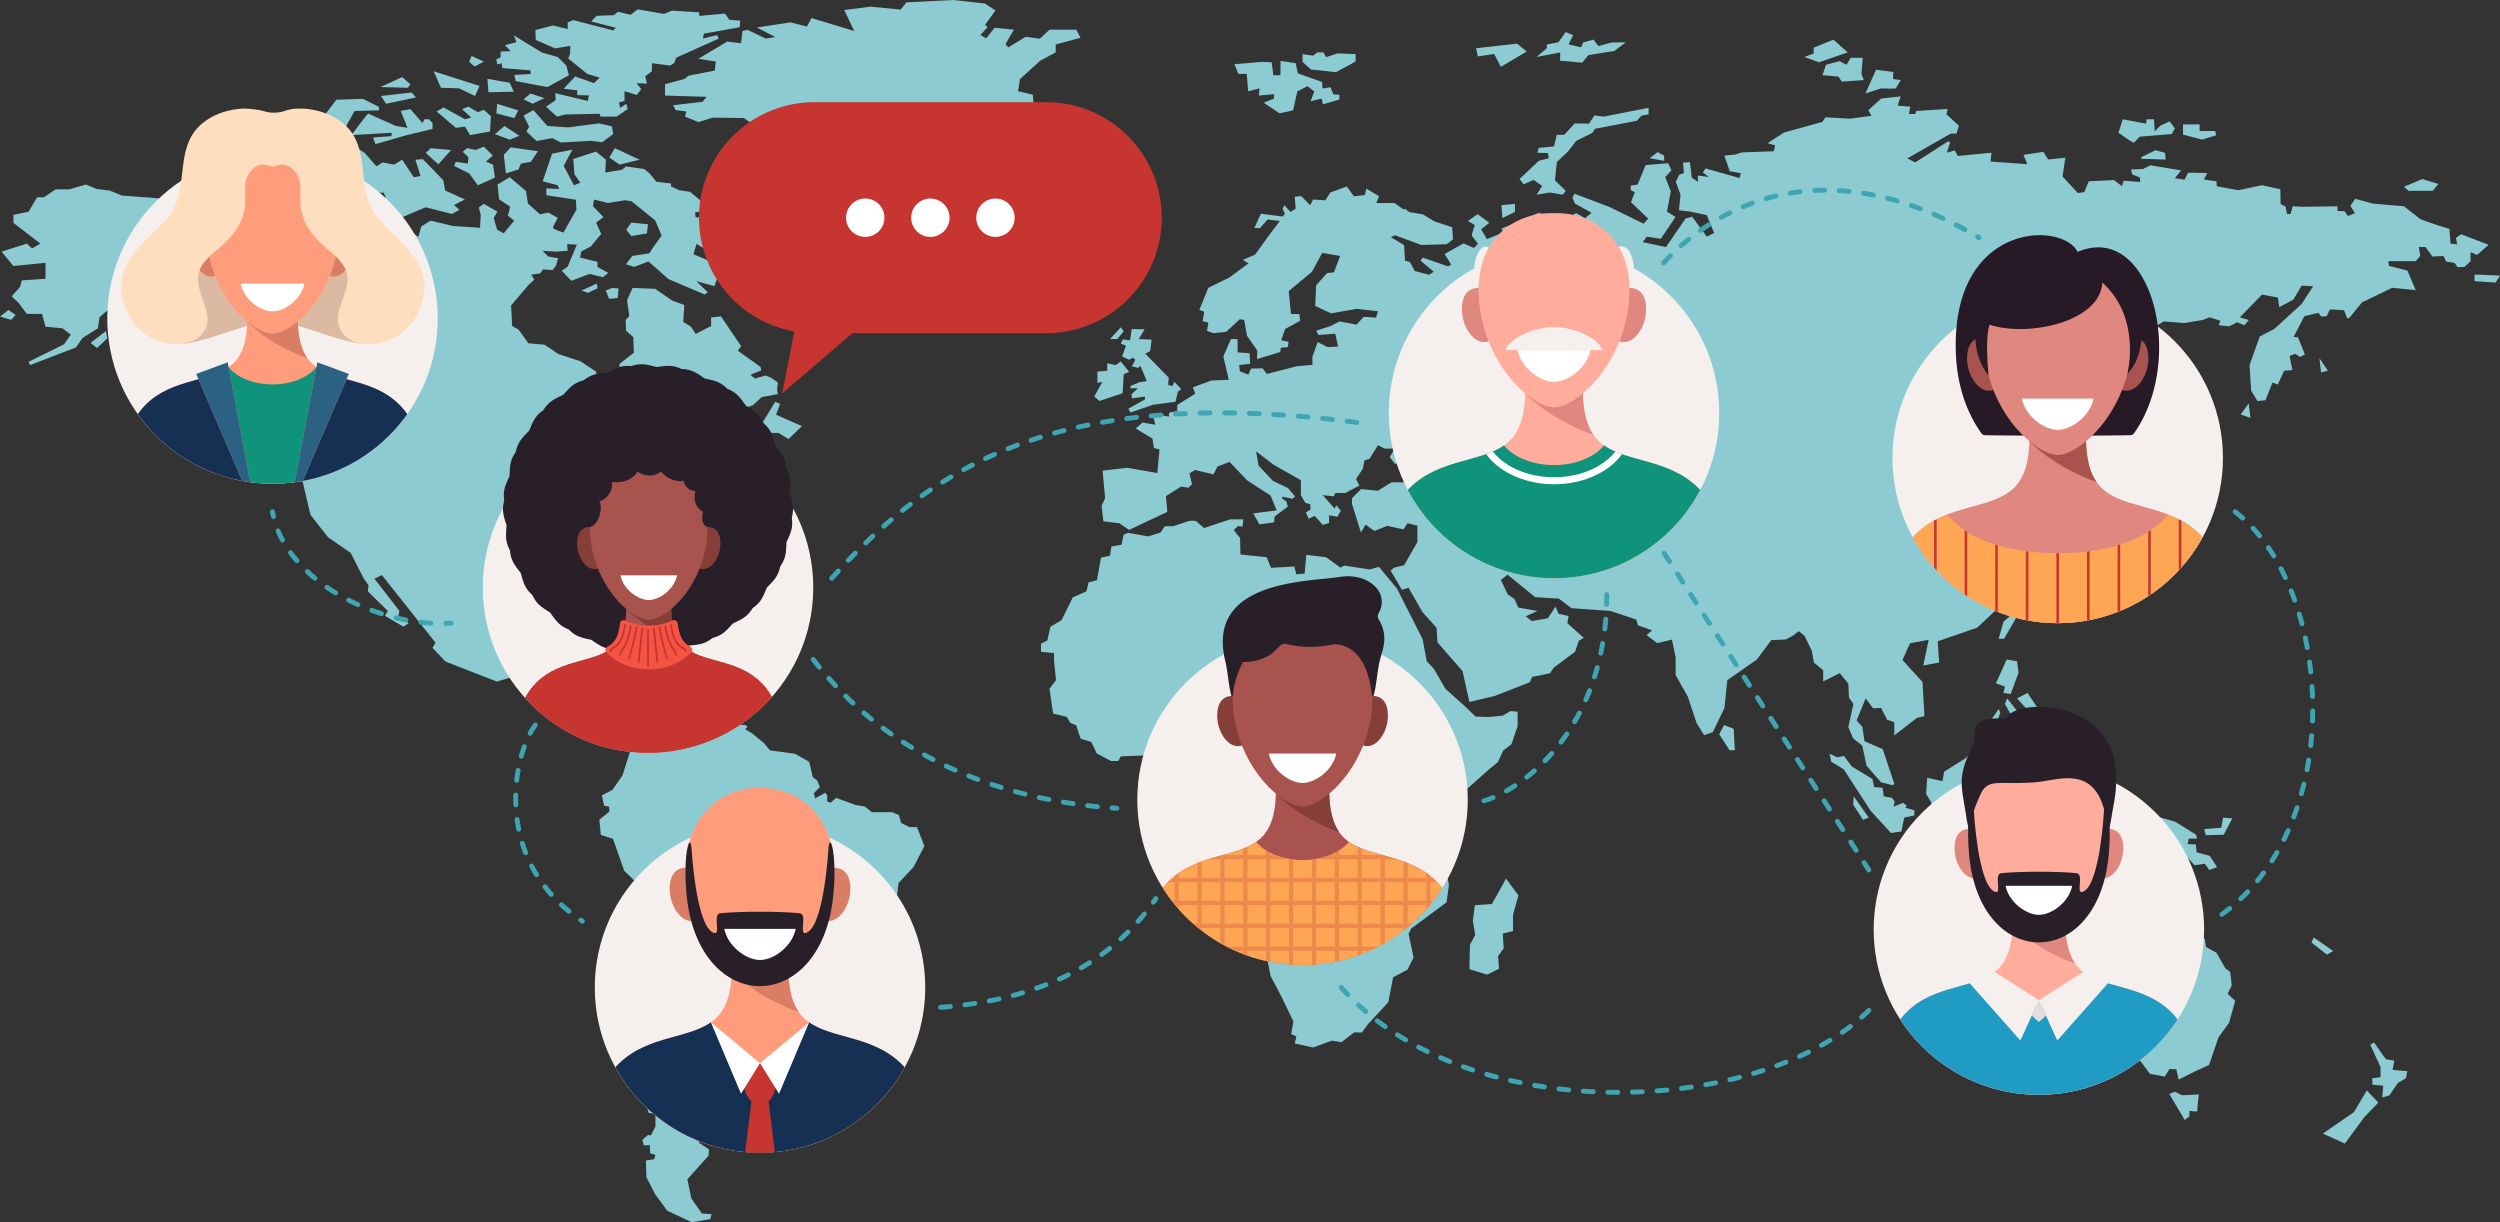 <svg xmlns="http://www.w3.org/2000/svg" xmlns:xlink="http://www.w3.org/1999/xlink" viewBox="0 0 2778.87 1358.56"><rect x="0" y="0" width="2778.87" height="1358.56" fill="#333333" stroke="none"/><defs><style>.cls-1{fill:none;}.cls-2{fill:#ff9c7b;}.cls-3{fill:#ffac9d;}.cls-4{fill:#e08880;}.cls-5{fill:#a9534f;}.cls-6{fill:#8ccbd2;}.cls-7{fill:#f5f0ed;}.cls-8{clip-path:url(#clip-path);}.cls-9{clip-path:url(#clip-path-2);}.cls-10{fill:#163053;}.cls-11{fill:#d97e65;}.cls-12{fill:#281f29;}.cls-13{fill:#fff;}.cls-14{fill:#c63530;}.cls-15{clip-path:url(#clip-path-3);}.cls-16{clip-path:url(#clip-path-4);}.cls-17{fill:#ffa655;}.cls-18{fill:#ec894b;}.cls-19{fill:#853f38;}.cls-20{clip-path:url(#clip-path-5);}.cls-21{clip-path:url(#clip-path-6);}.cls-22{fill:#0f937b;}.cls-23{clip-path:url(#clip-path-7);}.cls-24{clip-path:url(#clip-path-8);}.cls-25{fill:#f55344;}.cls-26{clip-path:url(#clip-path-9);}.cls-27{fill:#dcb9a2;}.cls-28{clip-path:url(#clip-path-10);}.cls-29{fill:#2b6183;}.cls-30{fill:#ffdebf;}.cls-31{clip-path:url(#clip-path-11);}.cls-32{clip-path:url(#clip-path-12);}.cls-33{fill:#209bc4;}.cls-34{fill:#e3dedc;}.cls-35{clip-path:url(#clip-path-13);}.cls-36{fill:#271925;}.cls-37{clip-path:url(#clip-path-14);}.cls-38{fill:#3fa5b1;}</style><clipPath id="clip-path"><path class="cls-1" d="M661.13,1097.64a183.44,183.44,0,0,1,58-133.92c3.46-3.24,7.27-6.1,10.73-9.32,5.14-4.79,4.57-5.54,4-12.81-1.89-22.79-2.78-47,6.66-68.36.56-1.27,1.15-2.52,1.78-3.75,15-29.45,48.83-45.65,81.8-47.53s65.38,8.35,96.19,20.21c9.89,3.8,20.1,8.08,26.95,16.15,11.15,13.15,10.35,32.37,8.61,49.52-1.62,16-4.5,37.88,8,50.12S988.21,981.56,998,996.3a184,184,0,0,1,30.46,101.34c0,101.43-82.23,183.66-183.66,183.66A183.66,183.66,0,0,1,661.13,1097.64Z"></path></clipPath><clipPath id="clip-path-2"><path class="cls-2" d="M1034,1281.3H655.59c0-50,13.08-79.75,31.62-98.3,34.52-34.51,84.54-27.06,109.55-52.08,14.43-14.43,16.73-37.38,16.73-57.58h62.6c0,16.51,1.29,42.15,16.73,57.58,25,25,75,17.57,109.54,52.08C1020.91,1201.55,1034,1231.35,1034,1281.3Z"></path></clipPath><clipPath id="clip-path-3"><path class="cls-1" d="M1264.18,889a183.5,183.5,0,0,1,62.9-138.39c6-5.21,15.34-10.42,19.5-17.29,6.47-10.69.91-10.91-3.21-21.67-6.29-16.43-1.17-36.29,10-49.44,33.52-39.61,106-45.24,153.11-38.54,12.73,1.81,25.76,4.84,36,12.62,11.81,9,18.53,23.38,21.18,38,4.84,26.58-2.82,54.09,11.68,78.74,9.69,16.48,23.74,30,33.06,46.67A183.94,183.94,0,0,1,1631.51,889c0,101.43-82.23,183.66-183.67,183.66S1264.18,990.39,1264.18,889Z"></path></clipPath><clipPath id="clip-path-4"><path class="cls-5" d="M1626.54,1072.61H1269.15c0-47.17,12.35-75.32,29.87-92.84,32.6-32.59,79.84-25.56,103.46-49.18,13.63-13.63,15.8-35.31,15.8-54.39h59.13c0,15.6,1.22,39.81,15.8,54.39,23.62,23.62,70.86,16.59,103.46,49.18C1614.19,997.29,1626.54,1025.44,1626.54,1072.61Z"></path></clipPath><clipPath id="clip-path-5"><path class="cls-1" d="M1543.71,459.09a183.34,183.34,0,0,1,59.74-135.56c11.83-10.83,22.84-22.39,28.68-37.57,5.61-14.59,14.43-25.42,26.46-35.44a198.65,198.65,0,0,1,217.68-24.14c6.15,3.15,12.42,6.91,15.78,12.94,8.24,14.81-12.81,34.42-24.8,40-7,3.21-15.71,5.67-18,13-1.46,4.54.25,9.45,2.14,13.83,5.82,13.43,13.86,24.77,22.52,36.43,7,9.43,11.54,22.17,17,32.9A183.9,183.9,0,0,1,1911,459.09c0,101.43-82.23,183.66-183.66,183.66A183.66,183.66,0,0,1,1543.71,459.09Z"></path></clipPath><clipPath id="clip-path-6"><path class="cls-3" d="M1920.18,642.74H1534.56c0-50.9,13.33-81.26,32.23-100.17C1602,507.4,1652.94,515,1678.42,489.5c14.71-14.7,17-38.1,17-58.68h63.8c0,16.83,1.31,42.95,17,58.68,25.49,25.49,76.47,17.9,111.64,53.07C1906.85,561.48,1920.18,591.84,1920.18,642.74Z"></path></clipPath><clipPath id="clip-path-7"><path class="cls-1" d="M536.64,653.13a184,184,0,0,1,11.65-64.5c1.91-5.1,4.56-10,6.42-15,2.09-5.7,1.47-8,.12-14.24-2.54-11.84-4.74-23.81-5.23-35.94-.64-15.71,1.72-31.88,9.31-45.64,9.88-17.92,29.7-46.8,47.78-56.38C662.17,392,724.78,388,786.67,398.6,819.22,404.17,853.38,427,872.5,454c12.26,17.27,17.32,38.83,17.94,60a234.27,234.27,0,0,1-2.52,38.43c-1.64,12-3.55,18.83,1.68,29.62C900,603.48,904,629.47,904,653.13A183.66,183.66,0,0,1,720.31,836.79C618.87,836.79,536.64,754.57,536.64,653.13Z"></path></clipPath><clipPath id="clip-path-8"><path class="cls-5" d="M871.13,836.79h-300c0-39.6,10.37-63.23,25.07-77.94,27.37-27.37,67-21.46,86.86-41.29,11.44-11.44,13.26-29.64,13.26-45.66h49.64c0,13.1,1,33.42,13.26,45.66,19.83,19.83,59.49,13.92,86.86,41.29C860.77,773.56,871.13,797.19,871.13,836.79Z"></path></clipPath><clipPath id="clip-path-9"><path class="cls-1" d="M119.25,354a184,184,0,0,1,23.92-90.7c7.51-13.19,16.66-26,27.47-36.73,10.19-10.07,10.87-28,14.09-41.15C191,159.73,184.55,135,208,116.1c13.46-10.84,30.65-15.91,47.64-19a264.9,264.9,0,0,1,79.19-2.54c17.8,2.12,35.75,6.19,51.05,15.54,13.18,8,24.92,20.86,28.91,36.09,4.5,17.17,2.17,35.2,5.48,52.55,4,20.86,19,30.59,30.86,46.77A184.17,184.17,0,0,1,486.57,354c0,101.44-82.22,183.67-183.66,183.67S119.25,455.44,119.25,354Z"></path></clipPath><clipPath id="clip-path-10"><path class="cls-2" d="M472.05,537.66H133.78c0-44.65,11.69-71.29,28.27-87.87,30.85-30.86,75.57-24.2,97.93-46.56,12.9-12.9,14.95-33.42,14.95-51.47h56c0,14.76,1.16,37.68,15,51.47,22.35,22.36,67.07,15.7,97.93,46.56C460.36,466.37,472.05,493,472.05,537.66Z"></path></clipPath><clipPath id="clip-path-11"><path class="cls-1" d="M2082.68,1033.24a183.3,183.3,0,0,1,54-130.1c11.28-11.24,24.93-18.93,26.89-36.12,1-8.41,0-16.95.81-25.37,2.06-20.89,15.41-39.59,32.69-51.52,29.4-20.3,69.66-23.23,103.93-15.78,19,4.13,37.55,14.26,47.52,31,10.57,17.7,9.9,39.68,20.18,57.45,4.35,7.53,5.37,16.06,10.36,23.24,4.73,6.83,11.69,11.9,17.51,17.75A183.22,183.22,0,0,1,2450,1033.24c0,101.43-82.23,183.66-183.66,183.66S2082.68,1134.67,2082.68,1033.24Z"></path></clipPath><clipPath id="clip-path-12"><path class="cls-3" d="M2443,1216.9H2089.7c0-46.63,12.21-74.46,29.53-91.77,32.22-32.23,78.92-25.27,102.27-48.62,13.48-13.47,15.62-34.9,15.62-53.76h58.44c0,15.42,1.21,39.35,15.62,53.76,23.35,23.35,70.05,16.39,102.27,48.62C2430.77,1142.44,2443,1170.27,2443,1216.9Z"></path></clipPath><clipPath id="clip-path-13"><path class="cls-1" d="M2103.58,509a184,184,0,0,1,25-92.59c7.06-12.07,17.33-22.22,22.73-35,9-21.34,6.88-44.6,12.16-66.72,4.93-20.68,18-39.5,36.28-50.58,27.25-16.54,61.29-15.4,93.13-13.73,20.75,1.09,41.71,2.21,61.73,7.8s39.31,16.13,51.68,32.83c20,27,18.18,61.58,20.31,93.3.8,12,14.68,23.9,20.72,34.61a183.72,183.72,0,0,1-160.09,273.75C2185.81,692.69,2103.58,610.46,2103.58,509Z"></path></clipPath><clipPath id="clip-path-14"><path class="cls-4" d="M2477,692.69H2097.46c0-50.1,13.12-80,31.72-98.6,34.62-34.62,84.8-27.15,109.89-52.24,14.47-14.47,16.77-37.5,16.77-57.76h62.8c0,16.57,1.29,42.28,16.78,57.76,25.08,25.09,75.26,17.62,109.88,52.24C2463.91,612.69,2477,642.59,2477,692.69Z"></path></clipPath></defs><g id="Layer_2" data-name="Layer 2"><g id="_Layer_" data-name="&lt;Layer&gt;"><path class="cls-6" d="M107.28,210l14.78,1.84,13.58,5.56,31.48,2.29,26.63,2.52,44.46,13.9,47.14-17.37,7.27,1.68L287,229.87l5.58,3.13,16.87-17.7,12.21,10.12,13.05-.24,4.78,6.06,12.64-6.35L413.92,244l-4.22,7.27,41.15,3.05L465,263.23l3.24-11.47,10.4-6.53,24.62,5.91,30.33,2.08.77-14.49-2.16-8.07,5.5-4.11L553,235.27l-4.25,7,3.79,13.07,7.42,4,11.56-14-6.95-5.61,2.49-10-12.31-8.18L553,205.18,566.62,197l18.14,15.44,2,13.68,13.44,12.09,9.43-1.9,10.34,5.9s-5.17,9.12-5.38,10.88,11.67,5.42,11.67,5.42l14.48-25.5-.58-11-32.81-5-.2-7.65,14.43.71-1.81-4.18-16.49-4.35,10.28-30.67,22.74-4.54-9.72,18.09L638,206l7-2.93-6.42-9.28-1.39-17.1,25.25-8.21,11,9-.57,14.31,18.28-3,4.8-3.83,20.15,2.91,6.19,5.12,7.33,9,16.45,2-.41,3.07,9,4.28,12.43,1.89,12.44,10.51,3.72,10.55-10.63,1.74.57,5.59,10.68-.29,5.34,8.66,21.54,4,3.79,8.69,10,1.07,2.15,5.37-10.81,8.54-7.7,3.67-4.74,7.3-29.19-17.53-3.42,11.45,22.54,9.58-.38,8.06,5.55,5-4.34,12.87L774,312.55,786.7,324.8l-3.22,2.64-40.37-17.2-22.28-19.6-15.94,6-9.14-2.88,7.14-9.31,19-2.91,3.83-6.1,9.65-13.59-7-16.79-26.23-21.23-7.28-1.28L676,225.65l-15.7-3.84-1.18,7.27,11.68,12.33-8.2,6L668.31,260l-11.4,13.75L646,279.58l-1.23,6.75,19.41,4.72v5.66l11.95,6.65-6,4.72-14.67-3.6L635,312.15l-10.54-11.22,6.58-4.61,10.16-24.43-10.81-.56.65,7.4-13.21,1-14.66-.93,6.29,6.35,10.88,1.88-2.28,8.25-3.94,4.91-10.57-.71-3.2,4.49-9.81,1.29,3.37,5.49L587.25,317l-19.14,22.54,1.14,22.83,7,3.77,11.12,15.43,17.91,1.59,15.34,10.32,24.45,8,17.09,11.3,8.08,24.33,10.42,6.29,9.3-9.61-1.41-29.2,16-12.5-.64-17.31-8.07-7.29-.32-11.81,4-4.35-2.55-17.69L703.22,320l25.08,1.07,19,13.08,13.35,4.92-1.2,18.66,8.7,5.45,5.15,8,17.18-8.8-.16-9.4,11-1.39,22.48,33.18-3.74,5,25.24,18,1,3.86-12.22,5,5.12,4.12,11.84-3.37,5.93,2.43,7.68,5.33-.92,7.83.92,5.07-17.91,3.31-10,9.14-15.66,4.8-30.84-2.33-19.21,9.81-14.58,11.73,5.15,3.55,17.43-11.09,18.26-4.19,2,7.2-5,8.34,5.29,13.7,16.14,6.79L830,488.7l-.8,10-17.82,9.75-12.21,8.75-12.4,2.74,1.32-10.53,14.59-2.18,2-4.08-13.62-1.69-19.78,9.87-18.93,10.83-1,17.52-8.1.88-4.52,4-10.09.32L722.15,558l-8.56,12-6.29.23-3.43,4.15,7.08,13.2-2.16,6.52L696,604.72l-20.91,16.52-7.57,17.3,9.84,29.09-.38,13.73-5.54-1.12-11.08-16.91-7-18.51-8-5.24-5.3,3.54L629,637.79,607.43,639l-6.74,8.82-29-6.59L546.3,660.43l-2.88,24.87,7.43,34.15,16.32,17,24.45-3.09,9.72-15.7,14.86-8.48,7.11,10.43L619.68,731l-3.38,21.61,27,3.51,9.52,10-.09,29.69,12.72,10.27,25.37.12,8.48,4.3-4.34,8.6-11.79-5.55-6.41,8.29-42-20-13.15-21.08L604.77,776l-38.62-22.56-13.85,4.18-57.07-22.23-14.48-15.28,3.31-5.76L424.5,639.21l-8.26,4L444,679.14l-1.15,5.3,11.49,8.24-6,3.9-20.5-12.11,3.31-5.33L408.92,657.4l.77-6.91-5.47-7.63L389.84,614.6l-25.27-17.51-19.46-24.81L334.18,526l4.33-38.11-36.82-32.27,4.13-8.6,29,17.31,8.37-3.28L290.73,421.8l-8.89-27.34L256.6,374.51l-6.69-5.69-9.07-.56L211.1,353l-29.39-7-18.48-5.85h-9.39l-3.76,7.1-15,7.1-9.39-7.1,7.52-7.1-3.76-3.55-18.78,16-1.88,12.43L91.85,375.57l-7.51,10.65L33.63,405.75l-1.88-3.55,39.44-19.53L78.71,372l-9.39-7.1-18.79-1.78-3.75-14.2H29.87l-9.39-12.42L13,329.41l9.39-10.65,1.88-7.1,26.29-1.77V292.13l-35.68,3.56-13.15-16,28.17-8.88,5.64,5.33,9.39-5.33-30-23.08v-8.87l16.9-3.55,9.39-16h7.52l13.14-8.88h15l18.78-5.32ZM9.34,344.58,0,351.89l12.41,3.65,5-5.48Zm108.47,23.36L100.7,381.15l7.24,5.66,11.31-10.71ZM643.54,697.62l-2.79,12.63,32-.75,28.43,12.12,21.2,1.27-.66-7.45-33-8.06-22.95-9.76Zm47.3,35,9.93,13s11.32-4.54,10.7-4.69S690.84,732.59,690.84,732.59Zm40.48-4.25,5.58,17.3,39.55-6.52,22.48-.81-4.68-8.5-30,3.8Zm79-269.46-4.37,5.62,11.17,6.6,7.6-6.11Zm51.31-12.31-16.8,27.78,9.52,6.75h10.93L876.47,488l15-14.37L862.67,461l4.43-12.11ZM663.36,315.17l-16.87,7.73,7,2.72,10.74-5.23Zm17.4,4.81-7.44,2.92,3.72,9.24,9.61-.89,1-10.55ZM701.7,247.4l-5.59,8.08,5.59,6.89,17.37-2.93,1.24-10.12ZM352.23,204.07l10.18-3,14.29-15.63,6.15,7.26-6.15,3.15,1.09,3.34,4.71.09,3.36,3.15,16.32-2.25,2.33,2.11-16.82,7,2,4.32,37,.65,2.06,5.57-39,3,7.15,9.38,19.75-.21L440,244.53l33.09-14.15,29.18,7.41,8.45-4.59-6.12-5.28,12.17-6.25-22-9.91-2-11.4-22.69-23.43-8.33.59,5.65,18.17L459.93,197l-12.87-19.52L438,183l-12.63-2.48-6.92,4.4-13.14-15.06-15.63-9.67-14.83,3-24.71-7.3-14.72.66,1.86,18.15-13.19,20.07Zm2.19-67.34,29.36,5.36,10.34-18.73,27.29-.7-.4-4-17.73-8.79-29.43,1-12.16,16.1L350.49,129Zm54.87-10.43c-1.32.48-18.69,23.9-18.69,23.9l44.62-2.61v3.72l-20.63,1.56,2.78,7.33,34.74-10,28.68-6.85v-6.52l-4-4.28h-4.92l-2.32,4.18-13.36-15.44-10.83,2.07,7.65,18.73-13-2.12Zm44-28.74,2.9-3.71-9.09-8.21L423,96.77Zm-29.82,9.13,5.63,8.67,33.29-7.08-4.75-5.46Zm58.65-27.44,8,18.31,20.09.61L528,106.69l5.05-11.17ZM493,119.45l-7.65,4.42,21.32,18.22,10.16-1.34,5.61,9.45,22.22-4,1.08-17-8-7.23-6.57,2.74-10.51-6.12-7,2.68,10.14,9.45-7,1.81Zm26.26,45.26-4.9,4.1,6.25,5.87-.48,7.11-13.46-1.95-2,4.55,16.79,8.33L531.17,206l19-8.61L548,183l-7.79-3.36,7.58-6.77-10-9.85-9.08,3.68ZM560.78,140l-10.62,9.09,16.46,6.16,10.7-4.3Zm6.91,23.8-7.73,8.3,2.43,20.65,14.06-4.47,2.5-6.46,11.19-1.95,7.8-11.82Zm-15-48.41-1,10.59,20.06,5.26,4.29-8.55ZM541.75,87.6l1.18,14.9,28.19-.57L566.62,92ZM593,122.38l-11.12,6.17,6.3,12.2-3,5.45,11.14,10.48L614,153.61l9.48,4.8,33.09-1.88,12.82,1.58,12.21-9.05-1.46-8.66-14.29-3.25-34.07,4.43L608.33,140Zm90.36,42.33-6,10.46L688.77,183,711,177.52Zm-204.72,0L473.29,170l14,12.65,14.13-15.89ZM571.12,39.32l3,7.54-12.94,3.29,6.47,6.76-11.21.38v6.46l-4.76,2.35,1,5.47,4.82-1.32.83,5.42,31.39,2.54v4.11l-17.92.88,1.37,6.94,35.36,6.63,23.89-13.15-3-10.76-9.35-9.43-17.74-5.1Zm46.14,64.25.38,7.75-10.75,7.29,12.2,11,9.24-2.32,37.94-.86,1.21,3.18h18l12.2-8.32-1.44-5.93-6.86,4.57L688,113.84l6.19-1.62V101.4l13.58,4.15,5-6.42-5.17-6.68,11.58.52-2.07-8.11,7.51-5.67V70.25l20.2,2.61,4.55-2.61,2.33-6.14,47.24-21.23L797,39,781.2,42.88l1.25-5.48,39.69-7.1.75-7.3-12.38-1.08L806,15.09,777.23,17.7l0-4L747,11.85l-8.83,3.63-29.35-5.14L701,16.45,686.9,13l-4.59,3.89-19,.66-6.24,6.35,27.57,7-3.09,2.93L637.13,22.32l-6.08,2.54v7.43l-16.45-4-19.54,5.15.5,10.92L617,53.78l17-2.76-.34,8.6-2,5.5L653,82.26l13.63,4-6.35,6.14L639.3,85.07,626.51,98.62l15.12,1.73v5.3l13,.4-1.25,6.17Zm-27.53.39-7.81,6.35,10.13,5,13.19-6.27ZM524.18,62.19l-2.69,6.25s5.62,5.79,6.53,5.34,9.72-5.34,9.72-5.34Zm284.21-16L776.26,65.33l19.42,3.11-1.24,10-29.32,5.78-4,3.43-21.92,6V106.2l46.24,1.44L781,113.11,748.22,117l2.79,5.38,11.79,1.49-1.24,5.74,14.89,6.13,15.82-5,34.73.47,18.33,13.19,19.37,21.9L867.4,186,863,204.47l24.17-4.05,17.39,17L875.36,213l2.28,8.12-7.52,3.73,5.58,9.26,21.71-5.28,9.31,10.26-17.35,5,.29,7.34H880.1l-1.45,6.4,9.05,21.16,9,2.95-1.22,12.17,9,3-2.09,11.39,22.08,31.79h18.3l11.17,10,10.55-1.2,7.44-22-5.58-12.61,13-.88L990.13,280l15.55.31,45.25-35,14,5.58,54.34-25-20.82-9.08,8.16-7.33,20.54,4.5,2.62-5.67-18.49-18.2L1128.17,176l11.17-1.07,7.29-14.54,2.69-21.62-17.73-13.67,17.73-3.06-1.26-16.74-16.47-4,2.18-13.46,22.4-20.34,17.29-9.22V49.39l27.6-7.33L1196.41,33h-29.78l-10.8,10-15.6-2.12-19.44,11.76-3.14-3.52L1126.93,33l-21.4-2.12-9.3,11.79-6.46-3.85,8-8.61-2.76-2.6,11.51-16-11.71-7.74L1059.34,0l-51.72,2.6-6.54,8.06L967.64,7.38l-29.23,3.8,11.12,23.28L902.06,20.07l-5.15,9.42-18.44-4.64-37.21,5.72,20.48,10.61-10.54,1.7L831,33.2l-5.69,1.12-1.63,13.8Zm328.09,234.91-6.16-9.77L1109,279.22l.37,4.22h13.39l2,6.5h-16.14l.46,5.7h11.8l1.72,9,33.15,3.29,27.1-16.43,5-7.65-6.6-14.05Zm94.23,122.67v8.33l-10.91,1v12.46l5.46-.91-9,16,5.79,5.08,25.83-8.68,1.21-21.07,6-2.69-9.31-11.53-5.61,4.09Zm15.11-40-12,13.14h8.06l7.26-8.64Zm12.15,2-1.82,12.46-8.06-1-2.27,4.69,5.69,2.36-4.18,11.9,7.8,3.72,4.08-2.37,2.75,2.37-3.79,7.22,7.1,1.85,2.27-2.43,7.2,17.1-7.88,1.14-9.9,4-.79,2.78h8.59l-7.07,6.73.65,4.5,14.37-1.95V444l-18.51,10.26,2.28,4.3,25.17-8.63,25-3.34,2.67-11.24,3.75-2.69-7.75-8.3-2.21,4.93-4.72-1.61.72-7.92-26-26.54,5.41-3.07,1.55-12.6-14.32-.64,6.57-10.83ZM2735.66,260.37l-5.8,4.1,1.44,7.19-7.43-.94-1.21-16.3-12.56-3.83-19.52-6.84-18.48-14.46-34.66-3L2618,220.91l-5.5,7.89,5.13,8.11-7.73,3.2-4-5.47-7.6-.07-.11-5.24-39.73.54-9.95-.65-2.32,8.53-4.06.13-1.69-8.33-5.43-2.71-.33-16.51-20.27-4.49-26.38,5.6-23.94-4.4-.33-5.5-14.06-2,3.71-7.22-21.15-.41-4.08,7.84-10.7-1.76,7-8.55-34.23-5.75-8.14,4.14-13.43.58,1.44,5.48,8.46,3.31.41,5.09-18.43-1.47-1.93,6.08-8.78-6.76-28.09,1.37-5,12.05-7.19,1-16.95-18.38,3.09-20.92-19,2-5.39-8.46-22.12,3.3,4.19,10.38-40.79-2.94,1-9.78-37.44,3.59-3.37-6.29-8.79,2.7,3.68-11.62-2.24-1.07-36.68,23.45-8.61-4.49,48.19-27.55h6.4l2.69-8.79-13.86-12.6,1.25-6L2130,123.36l-1.14,3.36-7,0,1.53-8.18-14-1.12,3.25-10.26-21.5,2.36-14.35,12.89,3.39,6.25-23.67,3.24L2029,130.39l-3.31,5.11L1983,147.33l-18.26,11.84,8.37,2.49-1.45,6.46-35.7,1.31-7.47,2.41-11.82,1.1,6,17.43,12.27,2.11-1.27,5.45-37.88-10.71-3,4.44,6.57,5.05-12.15-1.53.28,7.07-7-4.79-2.06-17.24-7.66.6,1,11.72-5.16,1.57-3.86,8,5.24,14.27-1.79,17.35,12.53,1.42,18.47,4.06,8.14,19.8-8.14,4L1881,241l-7.41,1.85-21.74,31.76-25.84-5.46,4.45-6.07,15.61,2.34,16.37-24.21-9.56-6.08,4.32-22.4-6.17-15.91,6.88-7.63-3.78-7.81-25,2.15-8.85,21.71-7.35.92-.51,4.88,4.72,2.7-4.25,11L1832,243l-5,5.67-38.25-18.75-38.5-14.54-2.41,4.28,2.86,6.72,9.25,5,9.15,5.13-7.11,6.07-10-5.67-10.72,5.48L1722,243.55l-2.19,5-8.36-2.65,3.46-8-4.91-1.23-20,8.77-21.11,8.73,2.47,4-18.62,7.62-6.4-10.95,9.19-7.19-13.12-9.62-10.75,7.62,7.65,4.49s-3.89,10.93-3.26,11.81l6.76,9-4.49,4.7-11.62-5.17-20.89,11.92,7.23,11.72-3.3,2-28.33-9.77-2.34,3.39L1593.63,302l-5,3.48-16.13-4.31-5.33-10-5.43-1.31-1-17.4-14.69-8.8,4.55-2.15,29.27,10.76,28.24-.77,7-5.5-1-13.47-19.7-6.46-12.71-7.78-15.21-2.6-4.27-3.24-2.51.13-9.74-6.94-20.23.11,3.16-7.67-14.11-8.35-1.8,7.11L1505,218.21l-8-10.93L1478.66,214l-5.52,8.66-13.59-.91-3.23,6.4L1446.4,218l-7.23.6,1,13.36-5.75,3.7-6.81-7.69-1.87,4.1,2.49,5.48-2.49,3.19-24.2-3.19-7.22,15.84,6.19.18L1409,244l13.66,1.61-12,15.76L1395.12,283l-13.58,5.88,6.29,3.89-21.24,15.61L1343,320l-9.86,24.44,5.37,2L1336.81,357l6.37,1.63-1.59,9.11,7.09,2.6,14.26-1.5,15.16-14,4.82.72,3.2,17.66,11.47,16.54-.39,9.43,25.83-7.93.63-4.64,7.86-.86.82-5.78-8.17-1.73,4.3-12.55,16.69-9.17-.82-7.43-9.38-.15-2.48-25.39,25.74-21.41,11.55-21,19.86,3.3-6.89,18.28-7.67.79-12.13,13.66-1,22.85,17.55,8.32,28.73-5.07L1531.8,346l-2.28,7-13.64-.88-8.07,8.7L1489,357.27l-10.46,5.26L1463,367.69l2.47,4.66,18.71-1.42,3.2,14.31-11.58.6-11.19-5.56-5.9,16.68.19,8.66L1441.72,407l-33.52,8.66-4.82-6.25-12.8.28-3,6.68-9.43-3.74-.75-6.83,12.2-1.39-.64-11.73-13.23-1-.2-14.82h-7.25l-8.47,19.31,6,26-19.31.81-20.62,7.59,2.71,7-20,12.56v6.68l-9,1.93-.36,4.51-16.93-3.67v5.07l2,7.52-14.35-2.52-7.51,6.73,18.51,11.06,1.76,10.58,6.18,1.55-2.47,26.2-33.43-5.8-27.37,3.16,2.77,30.56-3.95,8.81,2.08,17,17.83,2.15L1255,589l42.52-20-1.5-17.6,17-10.6,7.86,1.39,4.14-3.91-2.87-12,6.25-3.89,20.4,4.9,4.57-8.74,13.34-5.13,19.52,20.48,26.12,17,6.77,16.43-26.06,3.33,6.81,12.12,16.33-2.15.51-6.4,14.8-11.19-1.66-5.86-4.55-2.63-.09-2.4,11.54,2.21,2.83-2.45-7.86-9.38-16.88-8.1-15.95-17-2.65-15.7,19.51,14.89L1446,533.79V550.4l5,8.65,5.33,1.36.42,6.09-5.26,3,3.16,7.13,6.64-3.25,9.08,10.1,7-2v-8.72l9.3,1.68,3.67-7-5.11-5.91-1.66,3.91-13.29-15.1,12.07,1.33,2.12-3.69h11L1511,539.7l-3.66-7.32,7.48-11.22,1.87-9.36,5.62-1.87,9.35-15,7.49,3.74h11.23l-5.62,9.36,5.62,7.48,18.71-1.87v-7.49l-9.36-7.48,9.36-5.61,13.1-1.88,9.36,7.49-7.49,11.23,15,15,16.84,9.35-3.74,11.23H1599l-24.33,1.87-9.35-11.22h-18.72l-15,9.35-18.71-1.87-10.07,10.24v6.32l9.9,31.65,5.26-8.74s9.23,7,9.84,7,14.24-5.6,14.24-5.6l18,4,4.43-6.88,11,2.71v18.26l-14.76,25.7-11.4,2.82-3.55,3.2,12.55,21.32,7.36-2.27L1580.85,680l15.89,17.8,1.1,16.24,27.85,32,7.63,34.21,27.9-6.57,39.11-15.27,2.7-6,19.91-4.08,4-6.1,23.91-17.85,4-12.11,5.59-3.22-18.28-16.39,1.44-8-11.13-2.27-3.41-8.14-8.53,13-17.89,3.12L1696,685l13-5.86-21.26-3.8-4.4-9.56-7.43-5.07-7.65-16.1,7.45-5.87,30.67,25.07,26.29,1.52,14.07,10.7,43.51,3.11,28.52,9.54,1.87,6.4,15.73,5.62-6.13,5.22,11.88,9,16.3-4,4.12,19.86v19.55l13.62,24.2,9.69,29.25,8.4,13.4,9.53-3.34,13-26.77,3.2-31,33-23.11,15.87-21.41,16.3-.75,8.16-4.45,6.08-4.77,6.35,5.05,8.12,16.58,2.39,13.27,10.33,8.61v12.31l18.38-9.19,9.56,11.73.65,15.46,5,7.06-5.67,25.67,5.26,12.59,10.23,8.07,4.83,22.44,16,18.3,12.92,3.27,1.85-1.66-12.82-38.44-20.25-8.8-2.49-16-6.34-7.11,10.11-24.41,8.23,10.93,8.89-.39,6.7,13.1,8,2.73v14.65L2130.75,798l8.36-1.94-2.15-38-22.27-24.46,8.37-18.58,20.73-3.84-5.93,28.54,17.57-3.33-1.61-23.56,44-15.2,24.71-23.18,16.6-30.9-6.9-4.68v-4.58h6.9l-18.77-36.92,3.41-9,18.69-8.12-10.2-9.17-12.12,7.5-1-8-11.61-3.48,29.76-20,1.81,3.61L2231.82,563l30.44-5.52,1.91,5.94-5.35,9.82,13.29,2.7,4.3,13.32-4.34,17.2,18.3-5.51,11.06-19.12-17.16-24.42,8.59-5.65,8.57.56,3.82-24.2,23.67-1.4,32.47-29.08,20.94-35.12,4.43-21.3,7.13,5.78v21.49l-2.64,29.15,8-2.81,7.66,4.14-3-9.53-4.49-15,10.67-6.83-1.16-18.64-6.63-21.53-2.32-14.47-3.79.34.52,11.41-4,1.22,1.22,8.87-5.8-.79L2384,420.39l-11.43-7.13-2.94,7.48-5.35.54-5.86-8.57-5.35,5.79-2.87-9.73-9.09,1.49L2362,394.82l18.55-22.58,24.57-14.95,22.64,1.77,20.55-3.35,7.78-3,12,3.82-2,5,11.87,1.16,8.7-4.53,8.16,3.37,4.86-5.93-10-2.85,24.66-25.28,17.57,3.22,1.61,10.78,15.66-8.46,9.23-15.53,12.84.6-12.84,19.72-30.24,27.73L2511.82,374l-11.34,31.86,1.78,28.28,6.92,11.6,9-.88,7.85-19.74,5.79,2.34L2539,412l9.17-.65L2545,395.8l6-2.55,5.77,3.54L2562,394,2554.39,375l-4.94-.47,11.88-23,15.7-3.8,3,4.1,6.14-.37,3.7-7.53,15.59.81,3.65,9.24,2.62-1,13.7-16.86,33.7-16.26,26.06,2.66-9.2-21.75-20.57-5.24-.62-5.26h30.39l5-5.8-1.48-9.91h7.41l7.65,10.62,12.26-.71,3,6.27,9.34,1.48,3.31,4.7,7.64-.21,6.83-6.25V280.3l7.35,3.09,12.71-11.3ZM1402.57,68.79l-30.4,2.58,4.34,10.75h9.31l1.55,19.35,12.7-3.27-.81,8,16.88-1.48v4.82l-11.45,4.65,17.52,11.74s15.3-2.92,15.3-3.7,4.53-20.56,4.53-20.56l11.42-5.94,7.42,6-4.16,10.87,12.31-3,1.57,6.34,18.09-5.27v-5.28l-6.74-.61L1479.07,97,1470,98.34l-.45-7.23-26.9-9.52-2.46-11.33-16.75-2.6-.21,16h-7.85l-1.86-14.47Zm45.27-8.62v8.62l9.32,8.43,27.91,3,21.74-11.79V60.17l-20.09-.8L1474,63.53l-2.82-5.27h-6.83l-4.88,3.61Zm238.42-11.68-45.49,5.11,1.86,9.11,18.2-2.74,7.44,14.33,28.75-17Zm54.11-12.88L1732.17,47l-12.82,2.48V53.6L1708,63.32l26.26-5-.19,9.12,24.59,2.24s6.57-7.86,6.7-8.24,28.86-4.68,28.86-4.68l13-9.72-16.13.23-14.46,4L1771.25,44l-11.57,3.22-2.08,5.39-14.06-3.33,5.17-10.16Zm-71.48,192.51,1.11,14.26,13.92-6.77v-9.06Zm113.73-98.51-10.34-1.36-6,9.18-15.92-.19-11.64,12.63-8.26-.07-3.12,12.95-17.1,1.65-1.24,5.47,11.6.2,1,5.79-11.17,2.92L1689,199l4.69,5.86,10.9-4.89,9.64,6.65-6.2,9.81,14.51-2.48,14.43,2.48,3.45-4.34-12.1-11.67,2.25-20.39,12.24-11.5,9.24-11.95,18.06-8.89,2.78-4.53,46.38-8.86,5.52-5.84,7.71-1.39v-7.26Zm59.93,39.48-8.85,6.77,16.07,2.92V173ZM2038,44.09,2016,53v6.45l-10.31,3.91,16.13,5.86,32-10.94ZM2029.66,72l-3.89,11.52,17.73,1.65,3.8,5.59L2071.7,89l-2.61-6.89,1.37-17.84h-13.24L2052.43,72l-7.57-4.08Zm55.68,5.55-11.86,26.36,17.23-5.61s16.34.47,16.55-.11,5.58-9.12,5.58-9.12l-8.63-1.27.36-7.79Zm274.19,55.05s-4.76,14.89-4.76,14.87,16.34,11.89,17.17,11.11,6.58-6.66,6.58-6.66l35.39-2.92,3.56-6.25-5.83-7.82-10.34,4.78-6.22,6.27-.81-13.38h-8.15l-.74,4.82Zm67,5.65v11.34l21.27,5.63,15.51-4.85-1-4.76h-17.36v-7.36ZM2395.92,167l-15.74,7.69v1.8l27.11.85-.8-7.52Zm296.69,32-20.44,8.59,4.9,4.5H2704l6.41-7.62Zm57.95,106.12v7.41l23.42,1.58,4.89-7.77Zm-172.47,93L2580,414l7.56-1.94Zm-78.57,50.23-8.9,12.45,10.83,3.57Zm-107.44,56.79V517l-6.39,10-4-2.43-7.23,10s2.89,6.64,3.51,6.44,6.43,0,6.43,0l1,5.47-8.07,1-.62,16.42-8.59,11.18-9,1.6-2,6.83-3.06-4.78-5.85-.76-1.74,15.42L2340.3,595l-4.55-3.9-16,4.62-7.66,7.5-7.94,1.35-1.76,6.46-7.54,6.64,2.24,7.23,9.21-5.44-3.39,15.8,2.9,1.95,12.61-11.92L2314,611.37l7.82-4.34.13,10.9,19.22-9.95,2.23,4.76,10.92-3.91,2.59-8.21,8.79.81,15.11-5.56s4.83-11.65,5.3-13.94,5.71-24.88,5.71-24.88l-1.31-17.4-6.43-5.68,5.46-2.73,15.76,2.82,2.27-6,10.23-.54,3.89-7.61,14.56-6,8.63-10.94-4.54-2.46-7.92,9.84L2419,512.9l-6.47,2.18L2395.3,503ZM2227,691l-5.43,19.06h6l14.33-24.63-1.56-6.3Zm-3.36,57.37-5.17,11.14,10.1,3.65-1.63,7.1,8.07,1.21,8.68-23.69L2242,735l-11.46-1.9Zm30,21.89-11.6,6.08,20,21.66s9.3-1.36,8.89-2S2253.7,770.27,2253.7,770.27Zm-22.58,6.08-2.51,6.07,9.9,17.67,3.59,1.19,2.28,6.58,10.09-2.22Zm-9.33,11.75-7.94,11.14-13.46,11.87,1,5.08,15.61-6.05,6.47-17.92Zm36.36,26.08h-12.83l-9.44,10.42,4.5,8.4,14.09-9.41,10.77,15.86,5.8-1.4-3.21-11.24,10,.15-3.15-20H2265ZM2200,827l-14.65,15.51L2161,857.75l-1.84,10.53-17-3.63L2141,882.46l5.41,9.1,1.56,12.37,26.38,3,11.25,6.94h10.75l4-12-8.48-7.75,10.68-9.09,7,1.61v-8.81L2217,876V869.5h-9.84L2204.45,849l15.27-8.6-.35-4.11-11.61-.17Zm-164.47,19.72,13.85,8.41,29.87,46,22.6,24.75,11.63-1.63,3.11-15.38,11.37-2.59v-5.58l-10-2.86,1.52-2.14-4.09-3.36-10.68,4.38,1.37-5.59-3.1-4.33-9.1-1.61-1.29-9.53-9.25-.72-2-9L2058.42,852l-8.7-11.68-7.51,1.46-8.56-3.93Zm25,38.43-.71,9.09,11,17,6.41-2.39Zm59.34,55.51,21.16-1.1,10.83,5.18,19.4-2.18,18.92,8.53v-12.9H2179v-4.78l-63.68-1.83Zm99.85-63.25,3.7,6,9.36-6,25.37,2.67,9.68-7.26V867.2h-7.66l-3.31,4.25-20.16.24Zm2.07,12.11-7.94,16.72,4.41,2.69,3.53,16.91,4.57-1.63.27-21.85,3.8,1,1.45,10L2239,912l-.36,10.34,10.51-1.22L2242,908.79l-7.12-12.5,19.85-5.91-6.71-7.92Zm65.3-28.47-7.38,12.45-1.86,15.25,9.24.77v-8.83l9.54,1.18v-8l-7.8-3.41,1.64-7.54Zm38.32,22.41c-.78.47-20.4,4.3-20.4,4.3l2,6.48,21,2.66,3.35-5.86Zm11.77,18.11-17.84.42,4,10.07h15.31l22.12,8.74,6.3,10.78-8.41,12.8,6.45,5.49,8.69-7.31,26.88,11.69,4.13-4.38v-4.7l16-3.33,18.58,19.86,11.41-1.64,4.93,7,8.68-3.27-8.27-12.51-14.47-3.93-.83-8.58-9.1-.58,1.16-6.07H2442l-1-4.33-23.37-14.51-34.32-9.73-16.13-9.32-11,4.06-3,7.28Zm112.92,20,1.65,6.78,20.06-.52,9.51-18.17-10.34-.7L2469.12,920Zm-164.38-17.57-.11,7.25,21.83.84-.22-7.28Zm-62.25,40.77.94,6.35,35.76-3.18v-7.25L2240,945Zm89.87,23.22,9.9,8.73-6.51.64-16.1,6.69v10.26l-6.19,2.5L2285.5,994l-3.52-3.58-28.17,17.36,3,5.89-5.11,4-6.39-7.62L2232.78,1035l-27.41,7.26-22.17,13.27-11.94.87,5,27.34-6.2-2.13-4,5.57,12.26,9.59,14.82,50-11.27,5.75,15.19,10.27,13.32,1.21,4.37-7.08,9.93-5,15.57,2.34,20.1.3,4.43-11.73,20.69-.29,8.37-12.61,37.84,7.92-2.17,7.62,12.1,1.17V1159l10.57-2,8.34-9.93,5,11.63-.52,8.59,6.09,1.46,18.62,24.83,16.54,3.12,5.13-8.4,7.78.29,2.48,11.44,17.55-8.82,16.26-7.41L2466,1153l11.72-16.07,6.78-24.49-8.35-7.68,4.56-9.49-1.77-14.94-5.28-3.91-9.91-17.37-11.64-6.49-1.39-8.78-23-15.93-9.37-26.88-12.76-11.59-4.5-21.46-5.89-.5-1.82,10.47-4.31,13.72.76,21.68-9.12,5.29-24.41-16.27-7.63-1-2.56-9,7.84-15.36-32.5-9.45Zm0-32.61-5.9,9.39,10.75,2.06,2.57-7.24Zm256,112.27,17.2,13.5,6.9-4.1-21.69-15Zm-151.86,165.78-6.21,2.51,17.15,29,5.21-4v-6.27s9.4,1.76,8.89,0,1.65-18.18,1.65-18.18l-18.82,1Zm217.24-52,11.37,24.62v11.3l-9.3,1.28.31,7.12,11.94,1L2648,1220l8-2.52,9.49-13.92,8.88-5.06,1.46-7.85-16.36-1.38,1.87-10.38-9.31-1.47-13.33-18.76Zm-18.24,74.8L2582,1260l24.4,11.14,21.5-29.24,15.72-16.3-12.82-13.49ZM1916.42,805.9,1911,816.19l11.48,17.69h5.89l-1.29-23.74ZM1329.14,579l-6.39-.22L1304,584.86h-9.14l-4.87,7.07-13.74,4.33-22.29-4-5,2-2.34,11.2-11.28,2.07-1.49,10.11-10.07,2.24L1219.27,645l-9.21,2.31-2.48,10L1192.47,664,1180,689.29l-12.31,7.29L1164.11,712l-7,3.4v9.18l14.52,1.32,0,9,2.18,21.1-7.27,9.57,4,27.56,15.21,3.69,4,6.74,6.6,2.67s4.41,14.6,5.16,15,10.8,3.09,11.29,3.34,6.29,12.93,6.29,12.93l15.82,8.39h8.16l2.72-5.14,24.93-1,11.44,4.61,14.06-1,6.94-7.7,25.92-4.57,11,14.8,32.4,1.61-1.18,30.84-7.65,12.32.83,6.25,11,5.16,17.57,23.48,6.58,34.25,4.17,7.51-16,41.5,2.3,15.59,3.47,2.34,5.24,16,6.06,3.31,7.42,38.7,12.75,24.34,12.64,26.34-2.47,14,5.79,2.6-1.86,7.82,20.47,4.49,20.9-7.63,10.53,1.77,14.26-11,8.5.23,6.84-9.36,22.57-24.45,5.32-27.66,15.93-8.32,6.82-13.7-5.53-26.09,2.62-5.76,39.59-29.43,2.59-19.14-4.52-26.16-5.21-8-.61-30.58,18.61-31.46,36.4-32.54,9.77-7.92,5.94-12.9,9.15-7.06,6.81-19.87V791.08l-8.05-.73-8.28,5.06-15.75,1.65-14.59-.52-12.56-12.06-20.94-18.8-12.84-22.13-8-8.59-4.55-24.35-28.44-56.22-20.08-24.3L1522.34,633l-28-4.36-4.49,2.27-15.76-11.52L1452,616.71l-1.82,20.81-9.22.82-2.27-8.64-25.9,1.46-4.81-11.73-29.15-3.07-.42-18.22-7-9,5-4.54,4.49.88,1.24-8.21h-14.73l-29,9.67Zm344.92,397.68-15.69,28.14-19,1.37-2.22,17.38,2.63,15.65-5.85,10.9-.62,27.16,19.77,6.08,13.17-6.62-1.06-14,6.23-8.65-1-16.41,11.37-2.74v-18l6-21.69Zm-973.22-143-8.91,28.27L680.76,878,669,884l2.46,11.55,5.61,1.06.28,5.48-11.14,9L667.8,928l13.58,4.4,12.41,35.47,11.78,11.29L713,999.81l25.59,11.87L753,1025.61l-.29,31.65-2.87,34.82-9.2,30.43,2.66,19.48-7.67,18.47.46,13.19L726,1189l1.24,29.65-7.9,12.28,1.67,6.11,7.48,1.36.07,13.65-5,10-3.25-.5L714,1267l1.59,6.14,6.63-.27.5,9.16,5.74,1.62-1.2,4.84-9.26,1.43.5,18.56,9.55,18.67,13.61,18.65,27.24,12.74,20.67-3.45,1.35-5.56-10.65-.63-11.74-16.63L764,1310.85l23.57-26.24.47-7-10.86-7.23-1.86-10.86,16.28-3.37,1.35-13,4.09-9.61,7.7-.74,1.24-4.29-13.65-3.52,3.63-8.75,14.77,3.48,3.66-6.42-.21-9.47,5.06-5.39,20.33-2.29,15-11.15,3.52-10.68-7.29-4.25.86-6.43,10-2.75h19.58l16.06-32.68,6.89,4,17-22.28,1.07-24.07,11.54-14.55,8.32-1.54,10.42-6.5,17.33-.33L985,1043l10.63-34.95,3.14-26.55,16.73-17.81,12-23.24-8.27-21.12h-8.35l-9.16-4.54-2.54-8.73-7.45-3.28H969.14l-7.84-6.3-10.14-1.62-21.73-8-6,5.31-3.93-1.28v-6.71l-2.18-3-11.38,6.3-1.26-5.86,6.63-6.65-2.68-7.18-5.23-4-3.87-17-16-9-27.63-3.74-6.62-8-13.36-10.94-7.5-4.5,2.46-2.93-2.69-1.94h-7.21l-3.75-2.44,1.21-4.59-15.45-1-2.09,6.45-7.58-.56-21.94-6.21-.47-5-11.83-4-7,5.29-3.29,6.54-4.55.78-.87-5.87,3.56-11.19L742.33,783l-6,7.48-19.08,6-5.76,12h-3.68l-11.89,15.46Z"></path><circle class="cls-7" cx="844.79" cy="1097.64" r="183.66"></circle><g class="cls-8"><path class="cls-2" d="M1034,1281.3H655.59c0-50,13.08-79.75,31.62-98.3,34.52-34.51,84.54-27.06,109.55-52.08,14.43-14.43,16.73-37.38,16.73-57.58h62.6c0,16.51,1.29,42.15,16.73,57.58,25,25,75,17.57,109.54,52.08C1020.91,1201.55,1034,1231.35,1034,1281.3Z"></path><g class="cls-9"><path class="cls-10" d="M899.39,1136.39v0l-36.75,53.69-17.84-8.32-21.46,6.74-33.09-52.17c-28.3,7.72-75.09,14.91-106.83,46.65-18.55,18.55-31.62,48.35-31.62,98.3h386c0-50-13.08-79.75-31.63-98.3C974.45,1151.29,927.13,1136.39,899.39,1136.39Z"></path></g><path class="cls-11" d="M813.41,1079.69c13.55,14.21,40.43,33.36,74.35,45.13-10.67-15.48-11.67-37-11.67-51.48h-62.6c0,2.08,0,4.2-.1,6.33Z"></path><path class="cls-11" d="M758,965.1c-12.64,2.53-15,17.82-13.07,30,2.61,16.41,14.93,32.77,28.88,27.75,7.08-2.54,12-24.43,8.26-40.26C779.38,971.21,772.27,962.25,758,965.1Z"></path><path class="cls-11" d="M931.6,965.1c12.64,2.53,15,17.82,13.07,30-2.61,16.41-14.94,32.77-28.88,27.75-7.08-2.54-12-24.43-8.26-40.26C910.2,971.21,917.31,962.25,931.6,965.1Z"></path><path class="cls-2" d="M763.49,983.52c8.51,69.52,58.68,111.33,81.3,111.34s72.79-41.82,81.3-111.34C943.72,839.46,745.86,839.46,763.49,983.52Z"></path><path class="cls-12" d="M920.87,942.93c0,.25-4.54,82.58-23.21,93.28-11.47,6.57,1-20.1-8.89-21.12-21-2.17-66.48-2.21-88,0-9.93,1,2.58,27.69-8.89,21.12-18.67-10.7-23.2-93-23.22-93.28-.32-4.38-1-6.43-1.85-6.43-2.79,0-7.07,23-3.64,58.31,13.15,135.18,150,135,163.15,0,3.44-35.28-.84-58.31-3.63-58.31C921.9,936.5,921.2,938.55,920.87,942.93Z"></path><path class="cls-13" d="M805.11,1032.47c3.64,19,24.07,34.6,39.68,34.6s36-15.59,39.68-34.6Z"></path><polygon class="cls-14" points="852.11 1206.04 837.46 1206.04 828.22 1281.3 843.51 1281.3 846.07 1281.3 861.36 1281.3 852.11 1206.04"></polygon><path class="cls-14" d="M844.79,1181.78,827,1207s-.07,8.76,8.26,17.46h19.16c7-7.43,8.26-17.46,8.26-17.46Z"></path><polygon class="cls-13" points="790.18 1136.39 844.78 1181.78 823.65 1215.73 790.18 1136.39"></polygon><polygon class="cls-13" points="899.39 1136.39 844.78 1181.78 865.92 1215.73 899.39 1136.39"></polygon></g><circle class="cls-7" cx="1447.84" cy="888.96" r="183.66"></circle><g class="cls-15"><path class="cls-5" d="M1626.54,1072.61H1269.15c0-47.17,12.35-75.32,29.87-92.84,32.6-32.59,79.84-25.56,103.46-49.18,13.63-13.63,15.8-35.31,15.8-54.39h59.13c0,15.6,1.22,39.81,15.8,54.39,23.62,23.62,70.86,16.59,103.46,49.18C1614.19,997.29,1626.54,1025.44,1626.54,1072.61Z"></path><g class="cls-16"><path class="cls-17" d="M1600.26,979.77c-30-29.95-74.65-36.76-100.84-44-9.9,12.07-29.28,20.28-51.57,20.28s-41.68-8.21-51.58-20.28c-28.73,6-70.89,14.06-100.84,44-17.52,17.52-29.87,45.67-29.87,92.84h364.57C1630.13,1025.44,1617.78,997.29,1600.26,979.77Z"></path><path class="cls-18" d="M1626,1056.86c-.1-1.59-.24-3.12-.37-4.66H1615.6v-20.78h7a1.55,1.55,0,0,0-.05-.23c-.31-1.5-.63-3-1-4.44h-6v-18.31a99.93,99.93,0,0,0-4.67-9.62h0v2.48h-20.78V980.52h7.22c-.23-.24-.46-.51-.7-.75-1.4-1.4-2.85-2.66-4.31-3.92h-2.21V974c-.27-.22-.55-.41-.82-.62-1.27-1-2.55-2-3.85-2.91v5.42H1564.7V959.38q-2.33-.95-4.67-1.8v18.27h-20.78V955.07h13.39c-2.82-.89-5.63-1.71-8.42-2.51l-3-.85-6.64-1.85v.54H1513.8v-7.17h0c-1.59-.63-3.15-1.28-4.67-2h0v9.15h-20.78v-5.1h0q-2.22,1.41-4.67,2.65h0v2.45h-5.35c-1.39.56-2.84,1.08-4.31,1.56l-.91.29c-1.35.42-2.72.82-4.12,1.18l-.38.1a82.87,82.87,0,0,1-10.38,1.88h0v20.44h-20.78V955.41h0a82.71,82.71,0,0,1-10.37-1.88l-.39-.11c-1.4-.35-2.76-.75-4.11-1.17l-.91-.29c-1.47-.48-2.92-1-4.31-1.56H1412V948h0c-1.63-.83-3.19-1.72-4.67-2.65h0v5.1h-20.78v-9.15h0c-1.52.7-3.08,1.35-4.67,2h0v7.17h-20.78v-.54l-.07,0-6.52,1.82-3.06.86c-2.79.8-5.59,1.62-8.41,2.51h13.39v20.78h-20.78V957.58l-1.47.57c-1.07.4-2.14.8-3.2,1.23v16.47h-20.78v-5.42c-1.58,1.1-3.13,2.28-4.67,3.52v1.9h-2.21c-1.46,1.26-2.91,2.52-4.31,3.92-.24.24-.47.51-.71.75h7.23v20.78h-20.78v-2.48h0a98.8,98.8,0,0,0-4.67,9.62h0v18.31h-6c-.37,1.51-.7,3.09-1,4.67h7v20.78H1270c-.13,1.54-.27,3.07-.37,4.66h10.43v15.75h4.67v-15.75h20.78v15.75h4.67v-15.75H1331v15.75h4.67v-15.75h20.78v15.75h4.67v-15.75h20.78v15.75h4.67v-15.75h20.78v15.75H1412v-15.75h20.77v15.75h4.67v-15.75h20.78v15.75h4.67v-15.75h20.78v15.75h4.67v-15.75h20.78v15.75h4.67v-15.75h20.78v15.75h4.67v-15.75H1560v15.75h4.67v-15.75h20.78v15.75h4.67v-15.75h20.78v15.75h4.67v-15.75Zm-320.49-4.66h-20.78v-20.78h20.78Zm0-25.45h-20.78V1006h20.78ZM1331,1052.2h-20.78v-20.78H1331Zm0-25.45h-20.78V1006H1331Zm0-25.45h-20.78V980.52H1331Zm25.45,50.9h-20.78v-20.78h20.78Zm0-25.45h-20.78V1006h20.78Zm0-25.45h-20.78V980.52h20.78Zm25.45,50.9h-20.78v-20.78h20.78Zm0-25.45h-20.78V1006h20.78Zm0-25.45h-20.78V980.52h20.78Zm0-25.45h-20.78V955.07h20.78Zm25.45,76.35h-20.78v-20.78h20.78Zm0-25.45h-20.78V1006h20.78Zm0-25.45h-20.78V980.52h20.78Zm0-25.45h-20.78V955.07h20.78Zm25.44,76.35H1412v-20.78h20.77Zm0-25.45H1412V1006h20.77Zm0-25.45H1412V980.52h20.77Zm0-25.45H1412V955.07h20.77Zm25.45,76.35h-20.78v-20.78h20.78Zm0-25.45h-20.78V1006h20.78Zm0-25.45h-20.78V980.52h20.78Zm25.45,50.9H1462.9v-20.78h20.78Zm0-25.45H1462.9V1006h20.78Zm0-25.45H1462.9V980.52h20.78Zm0-25.45H1462.9V955.07h20.78Zm25.45,76.35h-20.78v-20.78h20.78Zm0-25.45h-20.78V1006h20.78Zm0-25.45h-20.78V980.52h20.78Zm0-25.45h-20.78V955.07h20.78Zm25.45,76.35H1513.8v-20.78h20.78Zm0-25.45H1513.8V1006h20.78Zm0-25.45H1513.8V980.52h20.78Zm0-25.45H1513.8V955.07h20.78ZM1560,1052.2h-20.78v-20.78H1560Zm0-25.45h-20.78V1006H1560Zm0-25.45h-20.78V980.52H1560Zm25.45,50.9H1564.7v-20.78h20.78Zm0-25.45H1564.7V1006h20.78Zm0-25.45H1564.7V980.52h20.78Zm25.45,50.9h-20.78v-20.78h20.78Zm0-25.45h-20.78V1006h20.78Z"></path></g><path class="cls-19" d="M1418.21,882.2c12.8,13.42,38.18,31.51,70.22,42.63-10.08-14.63-11-34.94-11-48.63h-59.13c0,2,0,4-.09,6Z"></path><path class="cls-19" d="M1365.85,774c-11.94,2.38-14.17,16.83-12.34,28.29,2.47,15.5,14.11,31,27.28,26.21,6.68-2.41,11.33-23.07,7.8-38C1386.06,779.74,1379.35,771.28,1365.85,774Z"></path><path class="cls-19" d="M1529.84,774c11.94,2.38,14.17,16.83,12.34,28.29-2.47,15.5-14.11,31-27.28,26.21-6.68-2.41-11.33-23.07-7.8-38C1509.63,779.74,1516.34,771.28,1529.84,774Z"></path><path class="cls-5" d="M1447.85,696.54c-42.38-1.4-84.81,29.32-76.79,94.83s55.42,105.15,76.79,105.15,68.75-39.49,76.78-105.15S1490.22,695.14,1447.85,696.54Z"></path><path class="cls-12" d="M1525.07,773.47c.53,0,1.09,0,1.65.09a116.57,116.57,0,0,0,3-14.85c1.26-8.16,2.06-16.4,4-24.44,1.78-7.38,4.53-14.6,5-22.18a39.17,39.17,0,0,0-4.93-21.27c-1-1.83-2.11-3.45-2.25-5.36a5.5,5.5,0,0,1,.17-1.86c.65-2.49,2.27-4.6,3-7.05a24.45,24.45,0,0,0,.08-14.59c-3.91-12.58-21.46-24.72-46.55-20.57-32.81,5.43-148.14,2.92-126.33,93.14,1.94,8,2.74,16.28,4,24.44s2.17,12.31,2.87,14.6c.58-.05,1.16-.09,1.71-.1.78-13.48,5.08-25.34,11-37.54.18-.36,23,1.18,36.94-13.78,4.85-5.19,6.42-6.56,9-6.56,4.85,0,22.91,7.32,54.16.66C1482.24,716.13,1518.7,711.57,1525.07,773.47Z"></path><path class="cls-13" d="M1410.37,837.6c3.44,18,22.74,32.68,37.48,32.68s34-14.72,37.47-32.68Z"></path></g><circle class="cls-7" cx="1727.37" cy="459.09" r="183.66" transform="translate(181.31 1355.9) rotate(-45)"></circle><g class="cls-20"><path class="cls-7" d="M1813.28,320.13c7.55-27.36-1.54-46.18-10-46.18h-4.21a121.61,121.61,0,0,1,11.77,46C1811.64,320,1812.44,320,1813.28,320.13Z"></path><path class="cls-7" d="M1641.74,320.1c.73-.07,1.45-.11,2.14-.12a117.38,117.38,0,0,1,11.3-44.8,28.65,28.65,0,0,0-3.7-1.23C1643.3,274,1633.35,294.55,1641.74,320.1Z"></path><path class="cls-3" d="M1920.18,642.74H1534.56c0-50.9,13.33-81.26,32.23-100.17C1602,507.4,1652.94,515,1678.42,489.5c14.71-14.7,17-38.1,17-58.68h63.8c0,16.83,1.31,42.95,17,58.68,25.49,25.49,76.47,17.9,111.64,53.07C1906.85,561.48,1920.18,591.84,1920.18,642.74Z"></path><g class="cls-21"><path class="cls-22" d="M1891.82,542.57c-32.32-32.32-80.54-39.67-108.8-47.49-10.68,13-31.59,21.88-55.65,21.88s-45-8.85-55.65-21.88c-31,6.53-76.49,15.17-108.81,47.49-18.9,18.91-32.23,49.27-32.23,100.17h393.37C1924.05,591.84,1910.73,561.48,1891.82,542.57Z"></path><path class="cls-13" d="M1805.5,501c-13.39,21.94-43.34,37.28-78,37.28S1662.78,523,1649.39,501c2.68-.84,5.22-1.62,7.62-2.42,12.4,18.82,39.31,31.9,70.44,31.9s58-13.08,70.41-31.9C1800.25,499.4,1802.83,500.18,1805.5,501Z"></path></g><path class="cls-4" d="M1695.39,437.29c13.81,14.48,41.2,34,75.77,46-10.88-15.78-11.89-37.7-11.89-52.47h-63.8c0,2.12,0,4.28-.1,6.45Z"></path><path class="cls-4" d="M1638.9,320.52c-12.88,2.58-15.29,18.16-13.32,30.53,2.67,16.72,15.22,33.39,29.44,28.28,7.21-2.6,12.23-24.9,8.42-41C1660.71,326.75,1653.47,317.61,1638.9,320.52Z"></path><path class="cls-4" d="M1815.84,320.52c12.88,2.58,15.28,18.16,13.31,30.53-2.66,16.72-15.22,33.39-29.43,28.28-7.21-2.6-12.23-24.9-8.42-41C1794,326.75,1801.27,317.61,1815.84,320.52Z"></path><path class="cls-3" d="M1727.37,237c-45.72-1.51-91.5,31.64-82.85,102.32,8.67,70.85,59.8,113.46,82.85,113.46s74.18-42.61,82.85-113.46C1818.87,268.61,1773.09,235.46,1727.37,237Z"></path><path class="cls-13" d="M1686.93,389.17c3.71,19.37,24.54,35.26,40.44,35.26s36.73-15.89,40.44-35.26Z"></path><path class="cls-7" d="M1781.4,389.17c-5-14.1-32.78-25.66-54-25.66s-49.08,11.56-54,25.66Z"></path></g><circle class="cls-7" cx="720.31" cy="653.13" r="183.66"></circle><g class="cls-23"><path class="cls-12" d="M881.53,565.89c0-6.25-2.12-12.27-4-18.24.48-6.33,1.19-12.66-.21-18.62a37.41,37.41,0,0,0-3.56-8.95,37.33,37.33,0,0,0-1.89-9.34c-2.13-5.85-6.22-10.79-10.07-15.79-1.71-6.07-3.22-12.23-6.58-17.37a38.06,38.06,0,0,0-6.36-7.14,37.93,37.93,0,0,0-5-8.18c-4-4.72-9.45-7.95-14.77-11.33-3.67-5.14-7.21-10.46-12.17-14.17a37.59,37.59,0,0,0-8.45-4.56,37.77,37.77,0,0,0-7.49-5.95c-5.3-3.07-11.55-4.23-17.73-5.6-5.19-3.55-10.34-7.34-16.32-9.13a36.78,36.78,0,0,0-9.34-1.35,38.1,38.1,0,0,0-9.23-3.08c-6-1-12.31,0-18.64.86-6.18-1.57-12.3-3.39-18.4-3.05a37.76,37.76,0,0,0-9.53,2,37.11,37.11,0,0,0-9.43.23c-6.15,1.08-11.72,4.23-17.29,7.14-6.29.63-12.64,1-18.26,3.47a37.44,37.44,0,0,0-8.14,5,37.52,37.52,0,0,0-8.94,3.53c-5.36,3.1-9.5,8-13.76,12.63-5.68,2.73-11.51,5.29-16,9.51a37.73,37.73,0,0,0-6,7.53,37.73,37.73,0,0,0-7.16,6.34c-3.94,4.7-6.17,10.64-8.59,16.47-4.42,4.51-9.05,8.92-11.86,14.48a37.21,37.21,0,0,0-3,9.06,37.39,37.39,0,0,0-4.59,8.47c-2.09,5.75-2.14,12.11-2.41,18.46-2.59,5.7-5.4,11.42-6.14,17.64a37.87,37.87,0,0,0,.25,9.57,38.17,38.17,0,0,0-1.38,9.48c0,6.26,2.12,12.28,4,18.24-.48,6.34-1.19,12.66.21,18.62a37.66,37.66,0,0,0,3.56,9,37.07,37.07,0,0,0,1.9,9.35c2.13,5.85,6.21,10.78,10.07,15.78,1.7,6.07,3.21,12.24,6.58,17.37a37.41,37.41,0,0,0,6.36,7.14,37,37,0,0,0,5,8.18c4,4.72,9.45,8,14.77,11.33,3.68,5.14,7.22,10.46,12.17,14.18a37.41,37.41,0,0,0,8.46,4.55,37.48,37.48,0,0,0,7.48,6c5.31,3.07,11.56,4.23,17.73,5.59,5.19,3.56,10.35,7.34,16.32,9.14a37.24,37.24,0,0,0,9.35,1.35,37.93,37.93,0,0,0,9.23,3.07c6,1,12.3,0,18.63-.86,6.19,1.58,12.31,3.39,18.4,3.06a38.11,38.11,0,0,0,9.53-2,37.19,37.19,0,0,0,9.44-.24c6.14-1.08,11.71-4.22,17.29-7.14,6.29-.63,12.63-1,18.26-3.46a37.73,37.73,0,0,0,8.14-5,37.59,37.59,0,0,0,8.93-3.52c5.36-3.11,9.5-8,13.76-12.64,5.69-2.73,11.51-5.29,16-9.5a38,38,0,0,0,5.95-7.53,37.43,37.43,0,0,0,7.16-6.34c4-4.7,6.18-10.65,8.59-16.47,4.42-4.51,9.06-8.93,11.86-14.49a37.28,37.28,0,0,0,3-9.05,38,38,0,0,0,4.6-8.47c2.09-5.75,2.13-12.12,2.41-18.46,2.58-5.7,5.4-11.43,6.14-17.64a38,38,0,0,0-.26-9.58A38,38,0,0,0,881.53,565.89Z"></path><path class="cls-5" d="M871.13,836.79h-300c0-39.6,10.37-63.23,25.07-77.94,27.37-27.37,67-21.46,86.86-41.29,11.44-11.44,13.26-29.64,13.26-45.66h49.64c0,13.1,1,33.42,13.26,45.66,19.83,19.83,59.49,13.92,86.86,41.29C860.77,773.56,871.13,797.19,871.13,836.79Z"></path><g class="cls-24"><path class="cls-14" d="M849.07,758.85c-25.14-25.14-62.66-30.87-84.65-37-8.31,10.13-24.58,17-43.3,17s-35-6.89-43.29-17c-24.12,5.08-59.52,11.81-84.66,37-14.71,14.71-25.08,38.34-25.08,77.94H874.15C874.15,797.19,863.78,773.56,849.07,758.85Z"></path></g><path class="cls-19" d="M696.24,676.93c10.75,11.27,32.06,26.46,59,35.79-8.46-12.27-9.25-29.33-9.25-40.82H696.3c0,1.65,0,3.33-.07,5Z"></path><path class="cls-19" d="M652.29,586.09c-10,2-11.89,14.12-10.36,23.74,2.07,13,11.84,26,22.9,22,5.61-2,9.51-19.37,6.55-31.92C669.26,590.93,663.62,583.82,652.29,586.09Z"></path><path class="cls-19" d="M790,586.09c10,2,11.9,14.12,10.36,23.74-2.07,13-11.84,26-22.89,22-5.61-2-9.52-19.37-6.56-31.92C773,590.93,778.62,583.82,790,586.09Z"></path><path class="cls-5" d="M721.12,521.08c-35.57-1.18-71.19,24.61-64.46,79.61S703.19,689,721.12,689s57.72-33.15,64.46-88.27S756.69,519.9,721.12,521.08Z"></path><path class="cls-13" d="M689.66,639.49c2.89,15.08,19.09,27.44,31.46,27.44s28.58-12.36,31.46-27.44Z"></path><path class="cls-12" d="M666.15,557.51c8.76-3,16-12.46,13.81-21.72,21.83,2.31,28.65-11.43,28.65-11.43.2.15,13.95,9.68,26.2-.4a27.84,27.84,0,0,0,25.24,10.65,12.82,12.82,0,0,0,13,11.06c-4.72,16.79,8.4,23.18,8.4,23.18s-3.87,14.23,5,16.89c3.82,1.16,3.81-1,6.37-3s4-5,5.08-8c4.7-13.7,1.84-29.27-5.54-41.72s-18.9-22-31.44-29.27c-18.56-10.7-41.22-16.66-61.56-10-13.11,4.33-24,13.42-35.2,21.49-9.1,6.56-19,12.91-24.46,22.68a34.35,34.35,0,0,0-2.88,26.51c2.91,9.53,8.15,13.76,11.73,17.64,2.43,2.64,3.78,3.93,7.32,3.51C664.28,584.67,671,566.18,666.15,557.51Z"></path><path class="cls-25" d="M721.26,744c-18.42,0-35.59-6.87-47.09-18.84a4,4,0,0,1,1-6.37c6.79-3.61,11.45-8.81,13.72-23.54.12-.78.23-1.62.35-2.48a4.05,4.05,0,0,1,2.09-3,4,4,0,0,1,1.92-.49,4.12,4.12,0,0,1,1.74.39,63,63,0,0,0,52.53,0,4.11,4.11,0,0,1,1.73-.39,4.06,4.06,0,0,1,3.64,2.28,4.59,4.59,0,0,1,.39,1.35h0c2.12,16.46,6.94,22.1,14,25.88a4.06,4.06,0,0,1,2.1,2.94,4.11,4.11,0,0,1-1.08,3.44C756.84,737.14,739.68,744,721.26,744Z"></path><path class="cls-14" d="M678.54,724.76h-.16a1,1,0,0,1-.85-1.16c.38-2.37,2-3.35,3.92-4.49,3.84-2.29,9.63-5.76,12.25-24.44a1,1,0,0,1,2,.28c-2.75,19.64-9.3,23.55-13.21,25.9-1.84,1.1-2.74,1.69-3,3.07A1,1,0,0,1,678.54,724.76Z"></path><path class="cls-14" d="M689,728.81h-.16a1,1,0,0,1-.84-1.16c.26-1.62,1.27-3.24,2.68-5.5,3-4.75,7.45-11.92,9.44-26.14a1,1,0,1,1,2,.28c-2.05,14.64-6.86,22.34-9.72,26.93-1.28,2-2.21,3.54-2.4,4.75A1,1,0,0,1,689,728.81Z"></path><path class="cls-14" d="M699.42,732.86h-.16a1,1,0,0,1-.84-1.16c.16-1,.77-3.18,1.62-6.25,1.91-6.88,5.1-18.39,6.46-28.11a1,1,0,0,1,1.14-.86,1,1,0,0,1,.86,1.14c-1.38,9.85-4.59,21.44-6.51,28.37-.8,2.89-1.43,5.18-1.57,6A1,1,0,0,1,699.42,732.86Z"></path><path class="cls-14" d="M709.87,736.91h-.16a1,1,0,0,1-.85-1.16c.09-.52.54-4.88,1.07-9.94,1-9.56,2.34-22.65,3-27.13a1,1,0,0,1,2,.28c-.63,4.45-2,17.52-3,27.06-.63,6-1,9.5-1.08,10A1,1,0,0,1,709.87,736.91Z"></path><path class="cls-14" d="M720.31,741a1,1,0,0,1-1-1v-39.8a1,1,0,0,1,2,0V740A1,1,0,0,1,720.31,741Z"></path><path class="cls-14" d="M730.75,736.91a1,1,0,0,1-1-.85c-.09-.55-.45-4-1.09-10.17-1-9.5-2.33-22.51-2.95-26.94a1,1,0,0,1,2-.28c.63,4.46,2,17.49,3,27,.53,5.12,1,9.54,1.07,10.06a1,1,0,0,1-.84,1.16Z"></path><path class="cls-14" d="M741.19,732.86a1,1,0,0,1-1-.85c-.13-.85-.77-3.14-1.57-6-1.92-6.93-5.13-18.52-6.51-28.37a1,1,0,0,1,.86-1.14,1,1,0,0,1,1.14.86c1.36,9.72,4.56,21.23,6.46,28.11.85,3.07,1.47,5.29,1.62,6.25a1,1,0,0,1-.84,1.16Z"></path><path class="cls-14" d="M751.63,728.81a1,1,0,0,1-1-.85c-.2-1.21-1.12-2.7-2.4-4.75-2.87-4.6-7.68-12.29-9.73-26.93a1,1,0,1,1,2-.28c2,14.21,6.48,21.39,9.44,26.14,1.41,2.25,2.43,3.88,2.69,5.5a1,1,0,0,1-.85,1.16Z"></path><path class="cls-14" d="M762.08,724.76a1,1,0,0,1-1-.85c-.22-1.38-1.12-2-3-3.07-3.91-2.35-10.45-6.26-13.21-25.9a1,1,0,0,1,2-.28c2.62,18.68,8.41,22.15,12.24,24.44,1.9,1.14,3.54,2.12,3.92,4.49a1,1,0,0,1-.84,1.16Z"></path></g><circle class="cls-7" cx="302.91" cy="354" r="183.66" transform="translate(-161.6 317.88) rotate(-45)"></circle><g class="cls-26"><path class="cls-27" d="M431.27,333.53c-1.92-12-7.24-23.22-13.56-33.46-10.22-16.56-23.19-31.75-39.54-42.31-21.63-14-47.85-19.06-73.55-20.74l-1.46-.08-1.46.08c-25.71,1.68-51.93,6.77-73.56,20.74-16.35,10.56-29.32,25.75-39.54,42.31-6.32,10.24-11.64,21.49-13.55,33.46-.89,5.54-1.17,11.34.31,16.74,1.62,5.94,1.47,12,4,17.81s6.73,10.8,12.52,13c5.41,2,11.42,1.31,17.12.34,12.33-2.11,24.11-5.72,35.84-9.56,10.27-3.36,20.5-6.9,31-9.77a91.62,91.62,0,0,1,27.33-3,91.59,91.59,0,0,1,27.32,3c10.52,2.87,20.75,6.41,31,9.77,11.73,3.84,23.51,7.45,35.84,9.56,5.7,1,11.72,1.7,17.13-.34,5.78-2.17,10.08-7.29,12.52-13s2.34-11.87,4-17.81C432.43,344.87,432.15,339.07,431.27,333.53Z"></path><path class="cls-2" d="M472.05,537.66H133.78c0-44.65,11.69-71.29,28.27-87.87,30.85-30.86,75.57-24.2,97.93-46.56,12.9-12.9,14.95-33.42,14.95-51.47h56c0,14.76,1.16,37.68,15,51.47,22.35,22.36,67.07,15.7,97.93,46.56C460.36,466.37,472.05,493,472.05,537.66Z"></path><g class="cls-28"><path class="cls-10" d="M335.14,537.66H475.45c0-44.65-11.69-71.29-28.28-87.87-17.26-17.26-39.68-26.39-60.19-32.45Z"></path><path class="cls-10" d="M218.54,416.62c-20.57,6.13-42.42,15.7-59.89,33.17-16.58,16.58-28.27,43.22-28.27,87.87h140.3Z"></path><path class="cls-22" d="M278.5,537.66h48.82l24.39-129.51c-9.37,11.41-27.71,19.17-48.8,19.17s-39.42-7.76-48.79-19.17Z"></path></g><path class="cls-11" d="M274.86,357.43C287,370.14,311,387.26,341.33,397.78c-9.54-13.84-10.44-33.07-10.44-46h-56c0,1.86,0,3.75-.08,5.66Z"></path><path class="cls-11" d="M225.31,255c-11.3,2.26-13.41,15.93-11.69,26.78,2.34,14.67,13.36,29.29,25.82,24.81,6.33-2.28,10.73-21.84,7.39-36C244.44,260.46,238.09,252.44,225.31,255Z"></path><path class="cls-11" d="M380.52,255c11.3,2.26,13.41,15.93,11.68,26.78-2.34,14.67-13.35,29.29-25.82,24.81-6.32-2.28-10.73-21.84-7.39-36C361.39,260.46,367.74,252.44,380.52,255Z"></path><path class="cls-2" d="M302.91,181.71c-40.1-1.33-80.26,27.75-72.68,89.76S282.69,371,302.91,371s65.08-37.38,72.68-99.52S343,180.38,302.91,181.71Z"></path><path class="cls-13" d="M267.44,315.22c3.25,17,21.52,30.93,35.47,30.93s32.22-13.93,35.48-30.93Z"></path><polygon class="cls-29" points="253.1 402.74 218.11 415.63 270.69 537.67 278.5 537.67 253.1 402.74"></polygon><polygon class="cls-29" points="352.73 402.74 387.71 415.63 335.14 537.67 327.32 537.67 352.73 402.74"></polygon><path class="cls-30" d="M413.17,231.82c-13.08-25.41-5.68-58.31-20.94-82.48A51.34,51.34,0,0,0,383.52,139c-10.39-9.54-24.13-15.16-37.94-17.33a74.54,74.54,0,0,0-19.9-.57,46.59,46.59,0,0,0-9.35,2.27,40.84,40.84,0,0,1-14.19,1.85c-5.27-.23-9.92-2.24-15-3-6.45-1-12.61-1.77-19.17-1.34a81.88,81.88,0,0,0-20.5,4c-13.26,4.42-25.84,12.47-33.41,24.46-15.25,24.17-7.86,57.07-20.94,82.48-14.17,27.52-66,52.08-57.91,95.77,10.71,57.72,70.57,65.34,88.9,44.38,18.88-21.59-9.7-45.76-2.92-69.36,3.27-11.37,13.37-19.17,22.39-26.82,49.71-42.2,14.76-67.32,37.88-88.31,3.63-3.3,8.26-5.2,13.19-4.45,2.76.42,5.34,1.8,8.13,2,2.61.18,4.63-1,7.06-1.61,5.49-1.47,10.82.3,15,4.07,23.11,21-11.84,46.11,37.87,88.31,9,7.65,19.12,15.45,22.39,26.82,6.78,23.6-21.8,47.77-2.92,69.36,18.33,21,78.19,13.34,88.9-44.38C479.18,283.9,427.34,259.34,413.17,231.82Z"></path></g><circle class="cls-7" cx="2266.34" cy="1033.24" r="183.66" transform="translate(-66.82 1905.17) rotate(-45)"></circle><g class="cls-31"><path class="cls-3" d="M2443,1216.9H2089.7c0-46.63,12.21-74.46,29.53-91.77,32.22-32.23,78.92-25.27,102.27-48.62,13.48-13.47,15.62-34.9,15.62-53.76h58.44c0,15.42,1.21,39.35,15.62,53.76,23.35,23.35,70.05,16.39,102.27,48.62C2430.77,1142.44,2443,1170.27,2443,1216.9Z"></path><g class="cls-32"><path class="cls-33" d="M2417,1125.13c-29.6-29.61-73.78-36.35-99.68-43.51-9.78,11.93-28.94,38.2-51,38.2s-41.2-26.27-51-38.2c-28.4,6-70.07,13.9-99.68,43.51-17.32,17.31-29.53,45.14-29.53,91.77h360.38C2446.53,1170.27,2434.32,1142.44,2417,1125.13Z"></path></g><path class="cls-4" d="M2237,1028.67c12.66,13.27,37.75,31.15,69.42,42.14-10-14.45-10.9-34.53-10.9-48.06h-58.44c0,1.94,0,3.92-.09,5.91Z"></path><path class="cls-4" d="M2185.29,921.7c-11.8,2.36-14,16.63-12.2,28,2.44,15.33,13.95,30.6,27,25.91,6.6-2.37,11.2-22.8,7.71-37.58C2205.27,927.4,2198.64,919,2185.29,921.7Z"></path><path class="cls-4" d="M2347.39,921.7c11.8,2.36,14,16.63,12.2,28-2.44,15.33-13.94,30.6-27,25.91-6.61-2.37-11.21-22.8-7.72-37.58C2327.41,927.4,2334,919,2347.39,921.7Z"></path><path class="cls-3" d="M2266.34,845.16c-41.88-1.39-83.83,29-75.9,93.73,7.94,64.91,54.79,103.94,75.9,103.94s68-39,75.9-103.94C2350.17,874.14,2308.22,843.77,2266.34,845.16Z"></path><path class="cls-12" d="M2342.67,921.2c.53,0,1.09,0,1.64.09a114.67,114.67,0,0,0,3-14.68c1.24-8.07,3.06-16,4-24.16,3.86-35.08-5-57.46-19.19-71.61-35.23-35.23-98.51-27.73-101.42-12.13-6.38.11-27.68-2.55-33.79,8.27-3.11,5.5,0,13.22-6.53,27-14.82,31.07-9.9,40.29-4.88,72.91a111.54,111.54,0,0,0,2.84,14.43c.57,0,1.14-.1,1.68-.1.78-13.33,5.5-24.83,10.9-37.11,8.62-19.61,19-11.65,60.36-14.47C2289.69,867.67,2334.88,845.38,2342.67,921.2Z"></path><path class="cls-12" d="M2338.61,902c0,.24-4.32,78.44-22.05,88.6-10.89,6.24,1-19.09-8.44-20.06-20-2.06-63.15-2.1-83.55,0-9.43,1,2.45,26.3-8.44,20.06-17.74-10.16-22-88.36-22.06-88.6-.3-4.16-1-6.11-1.76-6.11-2.65,0-6.71,21.88-3.45,55.39,12.48,128.39,142.49,128.25,155,0,3.26-33.51-.8-55.39-3.45-55.39C2339.58,895.84,2338.92,897.79,2338.61,902Z"></path><path class="cls-13" d="M2229.29,984.59c3.4,17.75,22.48,32.3,37.05,32.3s33.65-14.55,37-32.3Z"></path><polygon class="cls-7" points="2189.47 1093.03 2206.43 1073.61 2266.27 1111.69 2245.75 1156.57 2189.47 1093.03"></polygon><polygon class="cls-7" points="2343.07 1093.03 2326.11 1073.61 2266.27 1111.69 2286.78 1156.57 2343.07 1093.03"></polygon><polygon class="cls-34" points="2266.34 1135.99 2274.14 1128.91 2266.27 1111.69 2258.39 1128.91 2266.19 1135.99 2266.19 1136.12 2266.27 1136.05 2266.34 1136.12 2266.34 1135.99"></polygon></g><circle class="cls-7" cx="2287.24" cy="509.03" r="183.66"></circle><g class="cls-35"><path class="cls-36" d="M2309.37,280c-17.36-34.56-141.06-33.19-135.3,113.21,1.21,30.89,9.54,61.87,28.3,88.34a5.35,5.35,0,0,0,4.26,2.21c46.88.73,114.34.73,161.23,0a5.33,5.33,0,0,0,4.25-2.2C2430.8,398.41,2390.64,245.24,2309.37,280Z"></path><path class="cls-4" d="M2477,692.69H2097.46c0-50.1,13.12-80,31.72-98.6,34.62-34.62,84.8-27.15,109.89-52.24,14.47-14.47,16.77-37.5,16.77-57.76h62.8c0,16.57,1.29,42.28,16.78,57.76,25.08,25.09,75.26,17.62,109.88,52.24C2463.91,612.69,2477,642.59,2477,692.69Z"></path><g class="cls-37"><path class="cls-17" d="M2415.36,564.72c-18.87,29.67-62,50.19-128.12,50.2s-109.25-20.53-128.12-50.2c-34.22,17.22-126.13,97-25.68,189.56H2441C2541.49,661.73,2449.58,581.94,2415.36,564.72Z"></path><path class="cls-14" d="M2186.69,591.25c-1-.6-2-1.17-2.88-1.8V716h2.88Z"></path><path class="cls-14" d="M2220.69,606.25c-1-.29-1.92-.6-2.88-.9V716h2.88Z"></path><path class="cls-14" d="M2254.68,613.06c-.95-.12-1.93-.21-2.87-.33V716h2.87Z"></path><path class="cls-14" d="M2152.69,568.31c-.94.57-1.89,1.16-2.88,1.8V716h2.88Z"></path><path class="cls-14" d="M2458.67,599.92c-1-1.11-1.91-2.19-2.88-3.26V716h2.88Z"></path><path class="cls-14" d="M2356.68,605.35c-1,.3-1.91.61-2.88.9V716h2.88Z"></path><path class="cls-14" d="M2118.69,596.66c-1,1.07-1.93,2.15-2.88,3.26V716h2.88Z"></path><path class="cls-14" d="M2421.79,568.31V716h2.88V570.11C2423.69,569.47,2422.73,568.88,2421.79,568.31Z"></path><path class="cls-14" d="M2390.67,589.45c-.92.63-1.92,1.2-2.88,1.8V716h2.88Z"></path><path class="cls-14" d="M2288.68,614.89c-.49,0-.95,0-1.44,0s-.95,0-1.44,0V716h2.88Z"></path><path class="cls-14" d="M2322.68,612.73c-.95.12-1.92.21-2.88.33V716h2.88Z"></path></g><path class="cls-5" d="M2255.77,490.46c13.59,14.25,40.55,33.47,74.58,45.27-10.71-15.53-11.71-37.1-11.71-51.64h-62.8q0,3.14-.09,6.35Z"></path><path class="cls-5" d="M2200.16,375.52c-12.67,2.54-15,17.88-13.1,30.05,2.62,16.46,15,32.87,29,27.84,7.09-2.56,12-24.51,8.28-40.39C2221.63,381.65,2214.5,372.66,2200.16,375.52Z"></path><path class="cls-5" d="M2374.32,375.52c12.68,2.54,15,17.88,13.11,30.05-2.62,16.46-15,32.87-29,27.84-7.1-2.56-12-24.51-8.29-40.39C2352.86,381.65,2360,372.66,2374.32,375.52Z"></path><path class="cls-4" d="M2287.24,293.28c-45-1.49-90.06,31.14-81.55,100.72,8.54,69.73,58.87,111.67,81.55,111.67s73-41.94,81.55-111.67C2377.31,324.42,2332.24,291.79,2287.24,293.28Z"></path><path class="cls-13" d="M2247.44,443.09c3.65,19.07,24.15,34.71,39.8,34.71s36.15-15.64,39.81-34.71Z"></path><path class="cls-36" d="M2364.65,415.63s16.24-61.94-27.84-101.6c-2,43.75-82.5,61-125.26,46.91,0,0-5.52,10.85-1.14,56.79-36.54-47.85,5.91-107.78,11.76-117.63l70.06-13s55.89,4.07,57.86,5.56,20.46,18.13,21.25,19.61C2371.49,312.52,2396.41,383.28,2364.65,415.63Z"></path></g><path class="cls-14" d="M905.37,113.57h257.54A128.45,128.45,0,0,1,1291.35,242h0A128.38,128.38,0,0,1,1163,370.39H947.49L869.4,437.27,883,368.41A128.37,128.37,0,0,1,776.93,242h0A128.44,128.44,0,0,1,905.37,113.57Z"></path><path class="cls-13" d="M1127.82,242a21.32,21.32,0,1,0-21.32,21.32A21.32,21.32,0,0,0,1127.82,242Z"></path><path class="cls-13" d="M1055.46,242a21.32,21.32,0,1,0-21.32,21.32A21.33,21.33,0,0,0,1055.46,242Z"></path><path class="cls-13" d="M983.09,242a21.32,21.32,0,1,0-21.32,21.32A21.32,21.32,0,0,0,983.09,242Z"></path><path class="cls-38" d="M304,576.91a2.72,2.72,0,0,1-2.65-2.11c-.44-1.82-.81-3.66-1.13-5.51a2.73,2.73,0,0,1,5.39-.92q.45,2.61,1.05,5.18a2.73,2.73,0,0,1-2,3.28A2.79,2.79,0,0,1,304,576.91Z"></path><path class="cls-38" d="M479,695.38h-.16c-3.75-.23-7.54-.57-11.33-1a2.73,2.73,0,0,1,.62-5.42q5.55.63,11,1a2.73,2.73,0,0,1-.17,5.45Zm-27.82-3.57a2.24,2.24,0,0,1-.52,0q-5.55-1.08-11.09-2.42a2.73,2.73,0,1,1,1.29-5.31q5.42,1.32,10.83,2.37a2.73,2.73,0,0,1-.51,5.41ZM424,684.86a2.74,2.74,0,0,1-.84-.14q-5.4-1.71-10.73-3.7a2.73,2.73,0,1,1,1.9-5.11c3.48,1.28,7,2.49,10.5,3.61a2.74,2.74,0,0,1-.83,5.34Zm-26.2-10.06a2.68,2.68,0,0,1-1.12-.25q-5.19-2.34-10.23-4.92a2.73,2.73,0,1,1,2.48-4.86q4.94,2.52,10,4.81a2.73,2.73,0,0,1-1.13,5.22ZM373,661.72a2.69,2.69,0,0,1-1.42-.39q-4.87-3-9.55-6.18a2.73,2.73,0,1,1,3.08-4.5q4.56,3.11,9.31,6a2.73,2.73,0,0,1,.91,3.75A2.7,2.7,0,0,1,373,661.72Zm-22.89-16.2a2.68,2.68,0,0,1-1.73-.62q-4.44-3.64-8.58-7.51a2.73,2.73,0,0,1,3.73-4q4,3.75,8.31,7.29a2.72,2.72,0,0,1,.38,3.84A2.75,2.75,0,0,1,350.12,645.52ZM330,626a2.71,2.71,0,0,1-2.07-1c-2.53-2.94-4.93-5.95-7.12-8.94a2.73,2.73,0,1,1,4.4-3.23c2.11,2.88,4.41,5.78,6.86,8.61a2.74,2.74,0,0,1-.29,3.85A2.7,2.7,0,0,1,330,626Zm-16-23a2.75,2.75,0,0,1-2.4-1.43,112.82,112.82,0,0,1-5-10.37,2.73,2.73,0,1,1,5.05-2.09,105.54,105.54,0,0,0,4.71,9.86,2.72,2.72,0,0,1-1.1,3.7A2.65,2.65,0,0,1,314,603Z"></path><path class="cls-38" d="M495.93,695.67a2.73,2.73,0,0,1-.08-5.46c1.8-.05,3.59-.14,5.37-.24a2.62,2.62,0,0,1,2.89,2.56,2.74,2.74,0,0,1-2.56,2.89c-1.83.11-3.69.19-5.54.24Z"></path><path class="cls-38" d="M647.27,1026.67a2.8,2.8,0,0,1-1.51-.45L644,1025a2.73,2.73,0,0,1,3.07-4.51l1.75,1.17a2.73,2.73,0,0,1-1.5,5Zm-14.92-11a2.74,2.74,0,0,1-1.72-.61q-4.38-3.57-8.37-7.26a2.73,2.73,0,1,1,3.71-4q3.87,3.57,8.11,7a2.73,2.73,0,0,1-1.73,4.84Zm-19.7-18.83a2.74,2.74,0,0,1-2-.92c-2.47-2.79-4.85-5.67-7.08-8.55a2.74,2.74,0,0,1,.5-3.83,2.72,2.72,0,0,1,3.83.49c2.15,2.79,4.45,5.57,6.84,8.27a2.73,2.73,0,0,1-2,4.54ZM596.39,975a2.74,2.74,0,0,1-2.33-1.3c-1.93-3.16-3.77-6.41-5.46-9.67a2.73,2.73,0,1,1,4.84-2.52c1.64,3.14,3.41,6.28,5.29,9.33a2.74,2.74,0,0,1-.91,3.76A2.71,2.71,0,0,1,596.39,975Zm-12.14-24.41a2.73,2.73,0,0,1-2.54-1.73c-1.33-3.42-2.57-7-3.67-10.49a2.73,2.73,0,1,1,5.21-1.62c1.07,3.42,2.26,6.82,3.55,10.12a2.74,2.74,0,0,1-2.55,3.72Zm-7.67-26.16a2.74,2.74,0,0,1-2.68-2.18q-1.11-5.5-1.84-10.94a2.74,2.74,0,0,1,2.33-3.08,2.77,2.77,0,0,1,3.08,2.34c.48,3.51,1.07,7.05,1.79,10.59a2.73,2.73,0,0,1-2.14,3.22A2.47,2.47,0,0,1,576.58,924.42Zm-3.24-27.08a2.73,2.73,0,0,1-2.73-2.62c-.1-2.42-.14-4.83-.14-7.21,0-1.29,0-2.58,0-3.87a2.73,2.73,0,0,1,2.73-2.67h.06a2.73,2.73,0,0,1,2.67,2.78c0,1.24,0,2.49,0,3.75,0,2.32,0,4.65.14,7a2.74,2.74,0,0,1-2.62,2.84Zm1-27.25-.31,0a2.73,2.73,0,0,1-2.41-3c.41-3.75,1-7.42,1.57-11a2.73,2.73,0,1,1,5.37.95c-.6,3.44-1.11,7-1.51,10.64A2.74,2.74,0,0,1,574.34,870.09Zm5.1-26.8a2.62,2.62,0,0,1-.73-.1,2.73,2.73,0,0,1-1.9-3.36c1-3.67,2.14-7.24,3.34-10.6a2.73,2.73,0,1,1,5.14,1.83c-1.15,3.24-2.24,6.68-3.22,10.23A2.72,2.72,0,0,1,579.44,843.29Zm9.79-25.43a2.74,2.74,0,0,1-2.41-4,66.18,66.18,0,0,1,6.09-9.62,2.73,2.73,0,1,1,4.31,3.35,59.67,59.67,0,0,0-5.57,8.82A2.73,2.73,0,0,1,589.23,817.86Z"></path><path class="cls-38" d="M1045.5,1122.39a2.73,2.73,0,0,1-.2-5.45c3.65-.27,7.25-.58,10.83-.91a2.76,2.76,0,0,1,3,2.45,2.73,2.73,0,0,1-2.46,3c-3.61.34-7.26.65-10.93.92Zm27.15-2.74a2.73,2.73,0,0,1-.34-5.44q5.43-.7,10.74-1.52a2.73,2.73,0,1,1,.84,5.39q-5.39.84-10.88,1.54A2.19,2.19,0,0,1,1072.65,1119.65Zm26.95-4.32a2.73,2.73,0,0,1-.51-5.41q5.37-1,10.62-2.2a2.73,2.73,0,1,1,1.17,5.33q-5.31,1.17-10.76,2.23A3,3,0,0,1,1099.6,1115.33Zm26.61-6.09a2.73,2.73,0,0,1-.71-5.37q5.28-1.41,10.43-2.95a2.73,2.73,0,0,1,1.56,5.23q-5.22,1.56-10.58,3A2.42,2.42,0,0,1,1126.21,1109.24Zm26.07-8.06a2.73,2.73,0,0,1-.91-5.3c3.43-1.21,6.8-2.47,10.14-3.78a2.73,2.73,0,1,1,2,5.08q-5.09,2-10.31,3.85A2.89,2.89,0,0,1,1152.28,1101.18Zm25.3-10.2a2.73,2.73,0,0,1-1.13-5.22q5-2.25,9.75-4.67a2.73,2.73,0,0,1,2.45,4.88q-4.89,2.46-9.94,4.76A2.65,2.65,0,0,1,1177.58,1091Zm24.25-12.5a2.74,2.74,0,0,1-1.37-5.1q4.69-2.72,9.24-5.6a2.72,2.72,0,1,1,2.92,4.6c-3.08,2-6.22,3.87-9.42,5.73A2.71,2.71,0,0,1,1201.83,1078.48Zm22.86-14.89a2.73,2.73,0,0,1-1.61-4.93q4.38-3.2,8.6-6.55a2.73,2.73,0,1,1,3.4,4.27q-4.32,3.43-8.78,6.69A2.76,2.76,0,0,1,1224.69,1063.59Zm21.16-17.23a2.73,2.73,0,0,1-1.83-4.75q4-3.63,7.82-7.43a2.73,2.73,0,0,1,3.85,3.88c-2.61,2.58-5.28,5.12-8,7.59A2.71,2.71,0,0,1,1245.85,1046.36Zm19.15-19.42a2.7,2.7,0,0,1-1.81-.68,2.73,2.73,0,0,1-.24-3.85q3.57-4,7-8.24a2.73,2.73,0,0,1,4.23,3.45q-3.48,4.29-7.11,8.4A2.72,2.72,0,0,1,1265,1026.94Zm17-21.35a2.66,2.66,0,0,1-1.58-.51,2.71,2.71,0,0,1-.64-3.8c.93-1.32,1.86-2.66,2.78-4a2.73,2.73,0,0,1,4.51,3.08q-1.41,2.05-2.85,4.08A2.7,2.7,0,0,1,1282,1005.59Z"></path><path class="cls-38" d="M924.46,645.48a2.69,2.69,0,0,1-1.83-.71,2.73,2.73,0,0,1-.19-3.85q3.67-4,7.38-8.07a2.73,2.73,0,0,1,4,3.71q-3.69,4-7.34,8A2.71,2.71,0,0,1,924.46,645.48Zm18.6-20a2.73,2.73,0,0,1-2-4.62q3.79-3.95,7.64-7.84a2.73,2.73,0,1,1,3.88,3.84q-3.81,3.87-7.58,7.78A2.7,2.7,0,0,1,943.06,625.53Zm19.25-19.31a2.73,2.73,0,0,1-1.9-4.7c2.62-2.52,5.26-5,7.93-7.53a2.73,2.73,0,1,1,3.73,4q-4,3.71-7.87,7.47A2.72,2.72,0,0,1,962.31,606.22Zm20-18.5a2.73,2.73,0,0,1-1.81-4.77q4.1-3.63,8.29-7.19a2.73,2.73,0,1,1,3.53,4.16q-4.14,3.52-8.2,7.12A2.7,2.7,0,0,1,982.3,587.72Zm20.88-17.56a2.73,2.73,0,0,1-1.7-4.87q4.28-3.4,8.64-6.75a2.73,2.73,0,1,1,3.32,4.33q-4.32,3.32-8.56,6.69A2.72,2.72,0,0,1,1003.18,570.16ZM1025,553.72a2.73,2.73,0,0,1-1.58-5q4.45-3.16,9-6.26a2.73,2.73,0,1,1,3.06,4.51q-4.5,3.06-8.9,6.2A2.76,2.76,0,0,1,1025,553.72Zm22.68-15.18a2.73,2.73,0,0,1-1.45-5c3.08-1.93,6.21-3.84,9.36-5.72a2.73,2.73,0,0,1,2.8,4.69q-4.69,2.79-9.26,5.66A2.74,2.74,0,0,1,1047.63,538.54Zm23.52-13.81a2.73,2.73,0,0,1-1.31-5.13q4.79-2.61,9.69-5.15a2.73,2.73,0,1,1,2.51,4.85q-4.86,2.51-9.58,5.09A2.72,2.72,0,0,1,1071.15,524.73Zm24.32-12.37a2.73,2.73,0,0,1-1.16-5.2q4.92-2.31,10-4.55a2.73,2.73,0,1,1,2.21,5q-5,2.2-9.87,4.5A2.65,2.65,0,0,1,1095.47,512.36Zm25-10.88a2.73,2.73,0,0,1-1-5.27q5.05-2,10.24-4a2.73,2.73,0,1,1,1.91,5.11q-5.11,1.92-10.12,3.92A2.79,2.79,0,0,1,1120.49,501.48Zm25.6-9.42a2.73,2.73,0,0,1-.87-5.32c3.45-1.15,6.92-2.28,10.44-3.38a2.73,2.73,0,0,1,1.63,5.21q-5.22,1.64-10.33,3.35A2.64,2.64,0,0,1,1146.09,492.06Zm26.08-8a2.73,2.73,0,0,1-.73-5.36c3.5-1,7-1.91,10.6-2.82a2.73,2.73,0,1,1,1.36,5.29q-5.31,1.36-10.5,2.8A3,3,0,0,1,1172.17,484.07Zm26.47-6.61a2.73,2.73,0,0,1-.6-5.4q5.31-1.19,10.72-2.29a2.73,2.73,0,1,1,1.09,5.35q-5.36,1.1-10.62,2.27A2.44,2.44,0,0,1,1198.64,477.46Zm309.57-5.21a2.11,2.11,0,0,1-.35,0q-5.44-.71-10.82-1.36a2.72,2.72,0,0,1-2.37-3,2.78,2.78,0,0,1,3-2.38q5.38.66,10.85,1.37a2.73,2.73,0,0,1-.35,5.43Zm-282.82-.12a2.73,2.73,0,0,1-.47-5.42q5.36-.94,10.82-1.8a2.73,2.73,0,1,1,.86,5.39q-5.43.85-10.73,1.79A3.88,3.88,0,0,1,1225.39,472.13ZM1481.11,469h-.31c-3.64-.4-7.25-.79-10.84-1.15a2.73,2.73,0,0,1,.56-5.44q5.4.56,10.88,1.16a2.73,2.73,0,0,1-.29,5.44Zm-228.74-1a2.73,2.73,0,0,1-.35-5.43c3.59-.48,7.22-.92,10.87-1.35a2.73,2.73,0,1,1,.63,5.43q-5.44.63-10.79,1.33A2.17,2.17,0,0,1,1252.37,468Zm201.57-1.71h-.25q-5.46-.5-10.85-.93a2.73,2.73,0,0,1,.44-5.44q5.42.44,10.9.93a2.73,2.73,0,0,1-.24,5.45ZM1279.48,465a2.73,2.73,0,0,1-.24-5.45q5.4-.5,10.91-.93a2.73,2.73,0,0,1,.43,5.45q-5.47.42-10.84.92Zm147.25-.84h-.19q-5.47-.37-10.87-.69A2.73,2.73,0,1,1,1416,458q5.41.31,10.92.69a2.73,2.73,0,0,1-.18,5.45Zm-120-1.17a2.73,2.73,0,0,1-.16-5.46q5.43-.3,10.94-.54a2.65,2.65,0,0,1,2.85,2.61,2.74,2.74,0,0,1-2.61,2.85q-5.49.22-10.87.53Zm92.77-.35h-.11c-3.67-.16-7.29-.3-10.89-.42a2.73,2.73,0,0,1,.09-5.46h.09q5.43.18,10.94.42a2.73,2.73,0,0,1-.12,5.46Zm-65.51-.73a2.73,2.73,0,0,1-.06-5.46q5.43-.14,10.95-.19h0a2.73,2.73,0,0,1,0,5.46c-3.66,0-7.28.1-10.88.19Zm38.22-.11h0q-5.48-.09-10.88-.12a2.73,2.73,0,0,1,0-5.46h0q5.43,0,11,.12a2.73,2.73,0,0,1,0,5.46Z"></path><path class="cls-38" d="M1241.5,901.18h-.19l-5.33-.39a2.72,2.72,0,0,1-2.51-2.93,2.81,2.81,0,0,1,2.93-2.51l5.28.38a2.73,2.73,0,0,1-.18,5.45Zm-21.63-1.84h-.28q-5.46-.55-10.92-1.22a2.73,2.73,0,0,1-2.39-3,2.76,2.76,0,0,1,3-2.38q5.42.66,10.82,1.21a2.73,2.73,0,0,1-.27,5.44ZM1192.75,896a2.73,2.73,0,0,1-.41,0q-5.43-.81-10.86-1.71a2.73,2.73,0,0,1,.91-5.39q5.37.9,10.75,1.7a2.73,2.73,0,0,1-.39,5.43Zm-26.93-4.65a3.27,3.27,0,0,1-.53,0q-5.4-1.08-10.76-2.24a2.73,2.73,0,0,1,1.16-5.34q5.32,1.17,10.66,2.22a2.73,2.73,0,0,1-.53,5.41Zm-26.66-6a2.61,2.61,0,0,1-.67-.08c-3.54-.89-7.09-1.82-10.62-2.79a2.73,2.73,0,0,1-1.92-3.36,2.76,2.76,0,0,1,3.36-1.91q5.25,1.44,10.51,2.77a2.72,2.72,0,0,1-.66,5.37Zm-26.3-7.36a2.84,2.84,0,0,1-.81-.12q-5.25-1.62-10.47-3.37a2.73,2.73,0,0,1,1.73-5.18q5.18,1.73,10.35,3.33a2.73,2.73,0,0,1-.8,5.34ZM1087,869.14a2.69,2.69,0,0,1-1-.17q-5.14-1.92-10.25-4a2.73,2.73,0,0,1,2-5.07q5.06,2,10.14,3.93a2.73,2.73,0,0,1-1,5.28Zm-25.3-10.32a2.68,2.68,0,0,1-1.1-.23q-5-2.24-10-4.59a2.73,2.73,0,0,1,2.33-4.94q4.92,2.34,9.88,4.54a2.73,2.73,0,0,1-1.11,5.22ZM1037.08,847a2.73,2.73,0,0,1-1.26-.31c-3.25-1.7-6.48-3.43-9.7-5.22a2.73,2.73,0,0,1,2.65-4.77q4.76,2.64,9.57,5.14a2.74,2.74,0,0,1-1.26,5.16Zm-23.81-13.43a2.7,2.7,0,0,1-1.42-.4q-4.7-2.85-9.34-5.85a2.73,2.73,0,1,1,3-4.58q4.57,3,9.22,5.77a2.73,2.73,0,0,1-1.42,5.06Zm-22.85-15a2.72,2.72,0,0,1-1.58-.5q-4.47-3.15-8.9-6.45a2.73,2.73,0,1,1,3.27-4.37q4.35,3.24,8.78,6.36a2.73,2.73,0,0,1-1.57,5Zm-21.77-16.46a2.72,2.72,0,0,1-1.72-.61q-4.26-3.45-8.44-7a2.73,2.73,0,0,1,3.55-4.15q4.14,3.54,8.33,7a2.73,2.73,0,0,1-1.72,4.85ZM948.06,784.2a2.73,2.73,0,0,1-1.86-.74q-4-3.72-7.94-7.6a2.73,2.73,0,1,1,3.83-3.89q3.88,3.82,7.83,7.5a2.73,2.73,0,0,1-1.86,4.73Zm-19.31-19.27a2.72,2.72,0,0,1-2-.87q-3.75-4-7.41-8.12a2.73,2.73,0,0,1,4.09-3.62c2.41,2.72,4.84,5.38,7.3,8a2.73,2.73,0,0,1-2,4.6Zm-18-20.53a2.71,2.71,0,0,1-2.11-1q-3.46-4.23-6.85-8.59a2.73,2.73,0,1,1,4.31-3.35q3.36,4.31,6.76,8.48a2.72,2.72,0,0,1-.38,3.84A2.76,2.76,0,0,1,910.77,744.4Z"></path><path class="cls-38" d="M1849.2,295a2.76,2.76,0,0,1-1.84-.71,2.73,2.73,0,0,1-.18-3.86c2.36-2.6,4.89-5.28,7.61-8a2.73,2.73,0,1,1,3.87,3.85q-4,4-7.44,7.83A2.71,2.71,0,0,1,1849.2,295Zm19.45-19.14a2.73,2.73,0,0,1-1.8-4.78q4-3.56,8.45-7.12a2.73,2.73,0,1,1,3.42,4.25c-2.88,2.32-5.63,4.65-8.26,7A2.73,2.73,0,0,1,1868.65,275.83Zm331.11-9a2.65,2.65,0,0,1-1.4-.39l-1.41-.84a2.73,2.73,0,1,1,2.78-4.69l1.44.85a2.73,2.73,0,0,1-1.41,5.07Zm-309.68-7.95a2.73,2.73,0,0,1-1.57-5c3-2.08,6-4.15,9.15-6.17a2.73,2.73,0,0,1,3,4.59q-4.62,3-9,6A2.72,2.72,0,0,1,1890.08,258.91Zm294-1a2.77,2.77,0,0,1-1.31-.33c-3.21-1.77-6.41-3.46-9.58-5.1a2.73,2.73,0,1,1,2.5-4.85c3.22,1.66,6.45,3.37,9.7,5.16a2.73,2.73,0,0,1-1.31,5.12Zm-24.33-12.36a2.83,2.83,0,0,1-1.16-.26q-5-2.33-9.88-4.46a2.73,2.73,0,1,1,2.18-5c3.31,1.44,6.66,2.95,10,4.52a2.74,2.74,0,0,1-1.16,5.21Zm-246.6-1.15a2.73,2.73,0,0,1-1.32-5.12q4.76-2.64,9.76-5.14a2.73,2.73,0,0,1,2.44,4.88q-4.9,2.44-9.56,5A2.73,2.73,0,0,1,1913.19,244.39Zm221.5-9.56a2.78,2.78,0,0,1-1-.18q-5.13-2-10.18-3.73a2.73,2.73,0,0,1,1.8-5.15q5.13,1.78,10.33,3.78a2.73,2.73,0,0,1-1,5.28Zm-197-2.34a2.73,2.73,0,0,1-1-5.25q5-2.1,10.29-4a2.73,2.73,0,1,1,1.87,5.13q-5.13,1.88-10.06,3.93A2.77,2.77,0,0,1,1937.74,232.49Zm171.11-6.43a2.64,2.64,0,0,1-.78-.12q-5.25-1.55-10.43-2.88a2.73,2.73,0,0,1,1.36-5.29c3.51.91,7.05,1.88,10.62,2.94a2.73,2.73,0,0,1-.77,5.35Zm-145.37-2.62a2.73,2.73,0,0,1-.76-5.35q5.25-1.51,10.68-2.81a2.73,2.73,0,1,1,1.27,5.31q-5.31,1.26-10.43,2.74A2.54,2.54,0,0,1,1963.48,223.44Zm118.88-3.95a2.47,2.47,0,0,1-.54-.05q-5.37-1.08-10.64-1.92a2.73,2.73,0,1,1,.87-5.39q5.37.85,10.85,2a2.73,2.73,0,0,1-.54,5.4Zm-92.28-2.07a2.73,2.73,0,0,1-.44-5.43c3.59-.59,7.23-1.12,10.92-1.56a2.73,2.73,0,1,1,.65,5.42c-3.61.44-7.17.94-10.68,1.53A3.27,3.27,0,0,1,1990.08,217.42Zm65.3-2h-.28q-5.45-.56-10.77-.85a2.73,2.73,0,1,1,.31-5.45c3.63.21,7.3.49,11,.86a2.73,2.73,0,0,1-.26,5.45Zm-38.17-1a2.73,2.73,0,0,1-.14-5.45q5.43-.28,11-.33h0a2.73,2.73,0,0,1,0,5.46c-3.65,0-7.24.14-10.8.32Z"></path><path class="cls-38" d="M2077.28,969.75a2.75,2.75,0,0,1-2.3-1.25l-5.22-8.07a2.73,2.73,0,1,1,4.59-3l5.22,8.08a2.74,2.74,0,0,1-.81,3.77A2.69,2.69,0,0,1,2077.28,969.75Zm-14.12-21.83a2.72,2.72,0,0,1-2.29-1.25L2055,937.5a2.73,2.73,0,1,1,4.58-3l5.92,9.18a2.71,2.71,0,0,1-.81,3.77A2.67,2.67,0,0,1,2063.16,947.92ZM2048.34,925a2.72,2.72,0,0,1-2.29-1.25l-5.93-9.17a2.73,2.73,0,0,1,4.59-3l5.93,9.17a2.74,2.74,0,0,1-.81,3.77A2.7,2.7,0,0,1,2048.34,925Zm-14.81-22.93a2.75,2.75,0,0,1-2.3-1.25l-5.93-9.17a2.73,2.73,0,0,1,4.59-3l5.93,9.17a2.72,2.72,0,0,1-2.29,4.21Zm-14.83-22.93a2.73,2.73,0,0,1-2.29-1.24l-5.92-9.17a2.73,2.73,0,1,1,4.58-3l5.93,9.17a2.74,2.74,0,0,1-.81,3.78A2.77,2.77,0,0,1,2018.7,879.13Zm-14.81-22.92a2.75,2.75,0,0,1-2.3-1.25l-5.93-9.17a2.73,2.73,0,0,1,4.59-3l5.93,9.17a2.75,2.75,0,0,1-.81,3.78A2.69,2.69,0,0,1,2003.89,856.21Zm-14.82-22.93a2.72,2.72,0,0,1-2.29-1.25l-5.93-9.17a2.73,2.73,0,0,1,4.58-3l5.93,9.17a2.73,2.73,0,0,1-.81,3.77A2.69,2.69,0,0,1,1989.07,833.28Zm-14.83-22.93a2.72,2.72,0,0,1-2.29-1.25l-5.92-9.17a2.73,2.73,0,1,1,4.58-3l5.93,9.17a2.73,2.73,0,0,1-.81,3.77A2.7,2.7,0,0,1,1974.24,810.35Zm-14.81-22.93a2.76,2.76,0,0,1-2.3-1.24l-5.92-9.18a2.73,2.73,0,0,1,4.58-3l5.93,9.17a2.72,2.72,0,0,1-2.29,4.21Zm-14.82-22.92a2.72,2.72,0,0,1-2.29-1.25l-5.93-9.17a2.73,2.73,0,1,1,4.58-3l5.93,9.17a2.73,2.73,0,0,1-.81,3.78A2.77,2.77,0,0,1,1944.61,764.5Zm-14.82-22.93a2.74,2.74,0,0,1-2.3-1.25l-5.92-9.17a2.73,2.73,0,1,1,4.59-3l5.92,9.17a2.73,2.73,0,0,1-.81,3.77A2.69,2.69,0,0,1,1929.79,741.57ZM1915,718.64a2.72,2.72,0,0,1-2.29-1.25l-5.93-9.17a2.73,2.73,0,0,1,4.58-3l5.93,9.17a2.73,2.73,0,0,1-.81,3.77A2.69,2.69,0,0,1,1915,718.64Zm-14.82-22.93a2.73,2.73,0,0,1-2.29-1.24l-5.93-9.18a2.73,2.73,0,1,1,4.58-3l5.93,9.17a2.73,2.73,0,0,1-.81,3.78A2.76,2.76,0,0,1,1900.15,695.71Zm-14.82-22.92a2.71,2.71,0,0,1-2.29-1.25l-5.93-9.17a2.73,2.73,0,0,1,4.59-3l5.92,9.18a2.73,2.73,0,0,1-.81,3.77A2.77,2.77,0,0,1,1885.33,672.79Zm-14.82-22.93a2.72,2.72,0,0,1-2.29-1.25l-5.93-9.17a2.73,2.73,0,1,1,4.58-3l5.93,9.18a2.72,2.72,0,0,1-.81,3.77A2.69,2.69,0,0,1,1870.51,649.86Zm-14.82-22.93a2.72,2.72,0,0,1-2.29-1.25l-5.93-9.17a2.73,2.73,0,0,1,4.59-3l5.93,9.17a2.73,2.73,0,0,1-.82,3.77A2.67,2.67,0,0,1,1855.69,626.93Z"></path><path class="cls-38" d="M1798.2,1216.92h0q-5.49,0-11-.11a2.73,2.73,0,0,1-2.67-2.79,2.84,2.84,0,0,1,2.78-2.67q5.45.11,10.87.11a2.73,2.73,0,1,1,0,5.46Zm16.39-.22a2.73,2.73,0,0,1-.08-5.46q5.45-.15,10.89-.41a2.68,2.68,0,0,1,2.85,2.6,2.73,2.73,0,0,1-2.6,2.85c-3.66.18-7.31.32-11,.42Zm-43.69-.46h-.14c-3.65-.18-7.31-.4-11-.65a2.73,2.73,0,0,1-2.54-2.91,2.8,2.8,0,0,1,2.91-2.54c3.62.25,7.23.47,10.85.64a2.73,2.73,0,0,1-.13,5.46Zm71-1a2.73,2.73,0,0,1-.2-5.45c3.63-.28,7.24-.59,10.85-.93a2.7,2.7,0,0,1,3,2.45,2.74,2.74,0,0,1-2.46,3c-3.64.35-7.3.66-11,1Zm-98.2-1-.27,0c-3.65-.36-7.28-.75-10.92-1.19a2.71,2.71,0,0,1-2.38-3,2.76,2.76,0,0,1,3-2.39c3.59.43,7.2.82,10.8,1.18a2.73,2.73,0,0,1-.26,5.45Zm125.4-1.71a2.73,2.73,0,0,1-.33-5.44c3.59-.46,7.19-.95,10.76-1.48a2.71,2.71,0,0,1,3.1,2.3,2.74,2.74,0,0,1-2.3,3.11q-5.41.79-10.88,1.49Zm-152.48-1.67-.42,0q-5.42-.83-10.83-1.75a2.73,2.73,0,1,1,.93-5.38q5.34.93,10.72,1.73a2.73,2.73,0,0,1-.4,5.43Zm179.47-2.45a2.73,2.73,0,0,1-.47-5.42q5.37-1,10.67-2a2.73,2.73,0,1,1,1.08,5.35q-5.37,1.08-10.79,2A2.7,2.7,0,0,1,1896.07,1208.4Zm-206.34-2.32a2.6,2.6,0,0,1-.56-.06c-3.58-.74-7.16-1.51-10.71-2.33a2.73,2.73,0,1,1,1.21-5.32q5.3,1.22,10.6,2.3a2.73,2.73,0,0,1-.54,5.41Zm233.08-3.21a2.73,2.73,0,0,1-.62-5.38c3.54-.84,7-1.7,10.54-2.61a2.73,2.73,0,1,1,1.38,5.28q-5.29,1.38-10.67,2.64A2.76,2.76,0,0,1,1922.81,1202.87Zm-259.64-3a2.78,2.78,0,0,1-.69-.09q-5.32-1.41-10.58-2.94a2.73,2.73,0,1,1,1.53-5.24q5.19,1.52,10.44,2.9a2.73,2.73,0,0,1-.7,5.37Zm286-4a2.73,2.73,0,0,1-.78-5.35q5.23-1.56,10.37-3.23a2.73,2.73,0,1,1,1.68,5.2q-5.19,1.68-10.49,3.26A2.64,2.64,0,0,1,1949.19,1195.86ZM1637,1192.07a2.87,2.87,0,0,1-.86-.14q-5.22-1.73-10.37-3.58a2.73,2.73,0,0,1,1.85-5.14q5.08,1.83,10.24,3.53a2.74,2.74,0,0,1-.86,5.33Zm338.06-4.83a2.73,2.73,0,0,1-.94-5.29q5.11-1.89,10.12-3.9a2.73,2.73,0,0,1,2,5.07q-5.08,2-10.27,4A2.61,2.61,0,0,1,1975.1,1187.24Zm-363.65-4.56a2.85,2.85,0,0,1-1-.2q-5.1-2.07-10.11-4.26a2.73,2.73,0,1,1,2.18-5q4.95,2.16,10,4.2a2.73,2.73,0,0,1-1,5.26Zm388.91-5.8a2.73,2.73,0,0,1-1.13-5.21q5-2.26,9.8-4.64a2.73,2.73,0,0,1,2.41,4.9q-4.92,2.41-10,4.71A2.7,2.7,0,0,1,2000.36,1176.88Zm-413.8-5.3a2.67,2.67,0,0,1-1.2-.28q-5-2.43-9.79-5a2.74,2.74,0,0,1,2.55-4.84q4.77,2.52,9.64,4.91a2.73,2.73,0,0,1-1.2,5.18Zm438.17-7a2.73,2.73,0,0,1-1.33-5.11q4.75-2.67,9.34-5.45a2.73,2.73,0,0,1,2.84,4.67q-4.66,2.83-9.52,5.55A2.77,2.77,0,0,1,2024.73,1164.6Zm-462.17-5.93a2.78,2.78,0,0,1-1.39-.37q-4.74-2.8-9.37-5.73a2.73,2.73,0,0,1,2.92-4.62q4.56,2.9,9.23,5.64a2.73,2.73,0,0,1-1.39,5.08Zm485.34-8.49a2.69,2.69,0,0,1-2.24-1.18,2.72,2.72,0,0,1,.68-3.8q4.47-3.1,8.72-6.35a2.73,2.73,0,0,1,3.32,4.34q-4.35,3.32-8.93,6.5A2.71,2.71,0,0,1,2047.9,1150.18Zm-508.23-6.3a2.69,2.69,0,0,1-1.57-.5q-4.5-3.2-8.87-6.52a2.73,2.73,0,1,1,3.32-4.34q4.29,3.27,8.7,6.4a2.73,2.73,0,0,1-1.58,5Zm529.7-10.53a2.73,2.73,0,0,1-1.81-4.77q4.07-3.6,7.85-7.36a2.73,2.73,0,1,1,3.85,3.88q-3.89,3.87-8.08,7.57A2.72,2.72,0,0,1,2069.37,1133.35Zm-551.2-6.22a2.75,2.75,0,0,1-1.77-.65q-4.2-3.59-8.24-7.33a2.73,2.73,0,0,1,3.71-4q4,3.67,8.07,7.18a2.73,2.73,0,0,1-1.77,4.81Zm-19.82-18.73a2.73,2.73,0,0,1-2-.83q-3.83-4-7.47-8.12a2.73,2.73,0,1,1,4.09-3.61q3.57,4,7.31,7.94a2.72,2.72,0,0,1-2,4.62Z"></path><path class="cls-38" d="M2469.73,1019.09a2.73,2.73,0,0,1-1.6-4.94q4.39-3.17,8.56-6.53a2.73,2.73,0,0,1,3.43,4.25q-4.29,3.45-8.79,6.71A2.74,2.74,0,0,1,2469.73,1019.09Zm21-17.39a2.73,2.73,0,0,1-1.88-4.71q3.91-3.71,7.63-7.6a2.73,2.73,0,1,1,4,3.77q-3.81,4-7.83,7.8A2.73,2.73,0,0,1,2490.74,1001.7Zm18.57-20a2.72,2.72,0,0,1-2.11-4.46c2.27-2.78,4.49-5.61,6.63-8.5a2.73,2.73,0,1,1,4.38,3.25q-3.28,4.44-6.79,8.71A2.71,2.71,0,0,1,2509.31,981.74Zm16-22.08a2.67,2.67,0,0,1-1.46-.43,2.72,2.72,0,0,1-.84-3.77c1.93-3,3.81-6.11,5.62-9.24a2.73,2.73,0,1,1,4.72,2.74q-2.78,4.78-5.74,9.43A2.72,2.72,0,0,1,2525.32,959.66Zm13.42-23.77a2.72,2.72,0,0,1-2.44-3.94c1.6-3.22,3.14-6.49,4.61-9.78a2.73,2.73,0,0,1,5,2.22c-1.51,3.37-3.07,6.7-4.72,10A2.71,2.71,0,0,1,2538.74,935.89Zm10.91-25a2.77,2.77,0,0,1-1-.18,2.73,2.73,0,0,1-1.59-3.52q1.92-5.05,3.65-10.19a2.73,2.73,0,1,1,5.18,1.74q-1.77,5.24-3.72,10.39A2.74,2.74,0,0,1,2549.65,910.87Zm8.5-25.94a2.69,2.69,0,0,1-.73-.11,2.73,2.73,0,0,1-1.9-3.36q1.45-5.21,2.74-10.49a2.73,2.73,0,0,1,5.3,1.29q-1.3,5.37-2.78,10.67A2.73,2.73,0,0,1,2558.15,884.93Zm6.24-26.59a2.92,2.92,0,0,1-.51,0,2.73,2.73,0,0,1-2.17-3.2c.67-3.54,1.3-7.1,1.86-10.68a2.73,2.73,0,1,1,5.4.86q-.87,5.44-1.9,10.85A2.73,2.73,0,0,1,2564.39,858.34Zm4.09-27-.31,0a2.73,2.73,0,0,1-2.41-3q.6-5.38,1-10.79a2.84,2.84,0,0,1,2.95-2.5,2.73,2.73,0,0,1,2.49,3q-.45,5.47-1,10.95A2.74,2.74,0,0,1,2568.48,831.35Zm2-27.23h-.1a2.74,2.74,0,0,1-2.63-2.83q.21-5.43.25-10.84a2.72,2.72,0,0,1,2.73-2.7h0a2.73,2.73,0,0,1,2.7,2.75c0,3.66-.11,7.33-.25,11A2.73,2.73,0,0,1,2570.49,804.12Zm0-27.29a2.73,2.73,0,0,1-2.73-2.64q-.2-5.41-.54-10.82a2.74,2.74,0,0,1,2.56-2.9,2.64,2.64,0,0,1,2.89,2.56c.23,3.65.42,7.3.55,11a2.73,2.73,0,0,1-2.64,2.82Zm-1.95-27.22a2.73,2.73,0,0,1-2.7-2.44q-.59-5.4-1.32-10.75a2.73,2.73,0,0,1,5.41-.74q.75,5.43,1.33,10.91a2.72,2.72,0,0,1-2.42,3Zm-3.91-27a2.74,2.74,0,0,1-2.69-2.24q-1-5.36-2.11-10.63a2.73,2.73,0,0,1,5.34-1.15q1.15,5.35,2.15,10.8a2.76,2.76,0,0,1-2.69,3.22ZM2558.73,696a2.74,2.74,0,0,1-2.64-2q-1.4-5.25-2.94-10.42a2.73,2.73,0,1,1,5.22-1.57q1.58,5.25,3,10.59a2.72,2.72,0,0,1-1.94,3.34A2.42,2.42,0,0,1,2558.73,696Zm-8.08-26.08a2.72,2.72,0,0,1-2.57-1.81q-1.83-5.13-3.83-10.12a2.73,2.73,0,1,1,5.07-2q2,5.09,3.9,10.31a2.73,2.73,0,0,1-2.57,3.65Zm-10.38-25.24a2.74,2.74,0,0,1-2.48-1.57q-2.31-4.94-4.79-9.69a2.73,2.73,0,0,1,4.85-2.52c1.68,3.23,3.32,6.53,4.89,9.89a2.73,2.73,0,0,1-1.32,3.63A2.61,2.61,0,0,1,2540.27,644.65Zm-12.9-24a2.73,2.73,0,0,1-2.33-1.3q-2.84-4.65-5.86-9.06a2.73,2.73,0,0,1,4.52-3.08q3.08,4.53,6,9.29a2.72,2.72,0,0,1-2.33,4.15Zm-15.7-22.31a2.71,2.71,0,0,1-2.12-1q-3.42-4.21-7-8.14a2.73,2.73,0,1,1,4-3.69c2.48,2.69,4.89,5.5,7.24,8.39a2.73,2.73,0,0,1-.4,3.84A2.7,2.7,0,0,1,2511.67,598.29Zm-18.76-19.78a2.69,2.69,0,0,1-1.82-.69c-2.69-2.4-5.47-4.69-8.25-6.82a2.73,2.73,0,1,1,3.31-4.34c2.89,2.21,5.78,4.6,8.58,7.09a2.72,2.72,0,0,1,.21,3.85A2.67,2.67,0,0,1,2492.91,578.51Z"></path><path class="cls-38" d="M1649.52,892.87a2.73,2.73,0,0,1-.74-5.36,87.38,87.38,0,0,0,10-3.56,2.73,2.73,0,0,1,2.13,5,95.53,95.53,0,0,1-10.61,3.79A2.76,2.76,0,0,1,1649.52,892.87Zm25-11a2.73,2.73,0,0,1-1.35-5.11c3-1.69,6-3.56,9.16-5.62a2.73,2.73,0,1,1,3,4.56c-3.23,2.13-6.4,4.06-9.47,5.81A2.73,2.73,0,0,1,1674.48,881.9Zm22.6-15.31a2.73,2.73,0,0,1-1.69-4.88q4.11-3.24,8.27-6.9a2.73,2.73,0,0,1,3.61,4.1q-4.27,3.75-8.5,7.09A2.78,2.78,0,0,1,1697.08,866.59Zm20.25-18.29a2.7,2.7,0,0,1-1.9-.78,2.73,2.73,0,0,1-.06-3.86q3.69-3.78,7.33-7.91a2.73,2.73,0,0,1,4.1,3.61q-3.73,4.23-7.51,8.11A2.73,2.73,0,0,1,1717.33,848.3Zm17.77-20.7a2.73,2.73,0,0,1-2.17-4.38q3.19-4.23,6.31-8.75a2.73,2.73,0,1,1,4.5,3.08c-2.12,3.1-4.28,6.08-6.46,9A2.72,2.72,0,0,1,1735.1,827.6Zm15.16-22.68a2.66,2.66,0,0,1-1.38-.38,2.73,2.73,0,0,1-1-3.73q2.68-4.59,5.24-9.44a2.73,2.73,0,0,1,4.83,2.55q-2.61,5-5.36,9.65A2.72,2.72,0,0,1,1750.26,804.92Zm12.4-24.29a2.72,2.72,0,0,1-2.49-3.83q2.14-4.87,4.14-10a2.73,2.73,0,0,1,5.09,2q-2,5.2-4.24,10.18A2.72,2.72,0,0,1,1762.66,780.63Zm9.66-25.51a2.73,2.73,0,0,1-2.6-3.55q1.62-5.09,3.07-10.36a2.73,2.73,0,0,1,5.26,1.44q-1.47,5.4-3.13,10.57A2.72,2.72,0,0,1,1772.32,755.12Zm7-26.36a2.83,2.83,0,0,1-.57-.06,2.74,2.74,0,0,1-2.1-3.24c.73-3.47,1.42-7,2-10.62a2.73,2.73,0,0,1,5.39.93q-1,5.51-2.08,10.82A2.74,2.74,0,0,1,1779.28,728.76Zm4.41-26.92-.33,0a2.72,2.72,0,0,1-2.38-3q.62-5.29,1.07-10.76a2.82,2.82,0,0,1,3-2.5,2.73,2.73,0,0,1,2.49,3c-.3,3.7-.67,7.36-1.1,10.95A2.72,2.72,0,0,1,1783.69,701.84Zm2-27.2h-.09a2.73,2.73,0,0,1-2.64-2.82c.12-3.56.19-7.18.2-10.84a2.73,2.73,0,0,1,2.73-2.71h0a2.72,2.72,0,0,1,2.72,2.74q0,5.57-.2,11A2.74,2.74,0,0,1,1785.73,674.64Z"></path></g></g></svg>